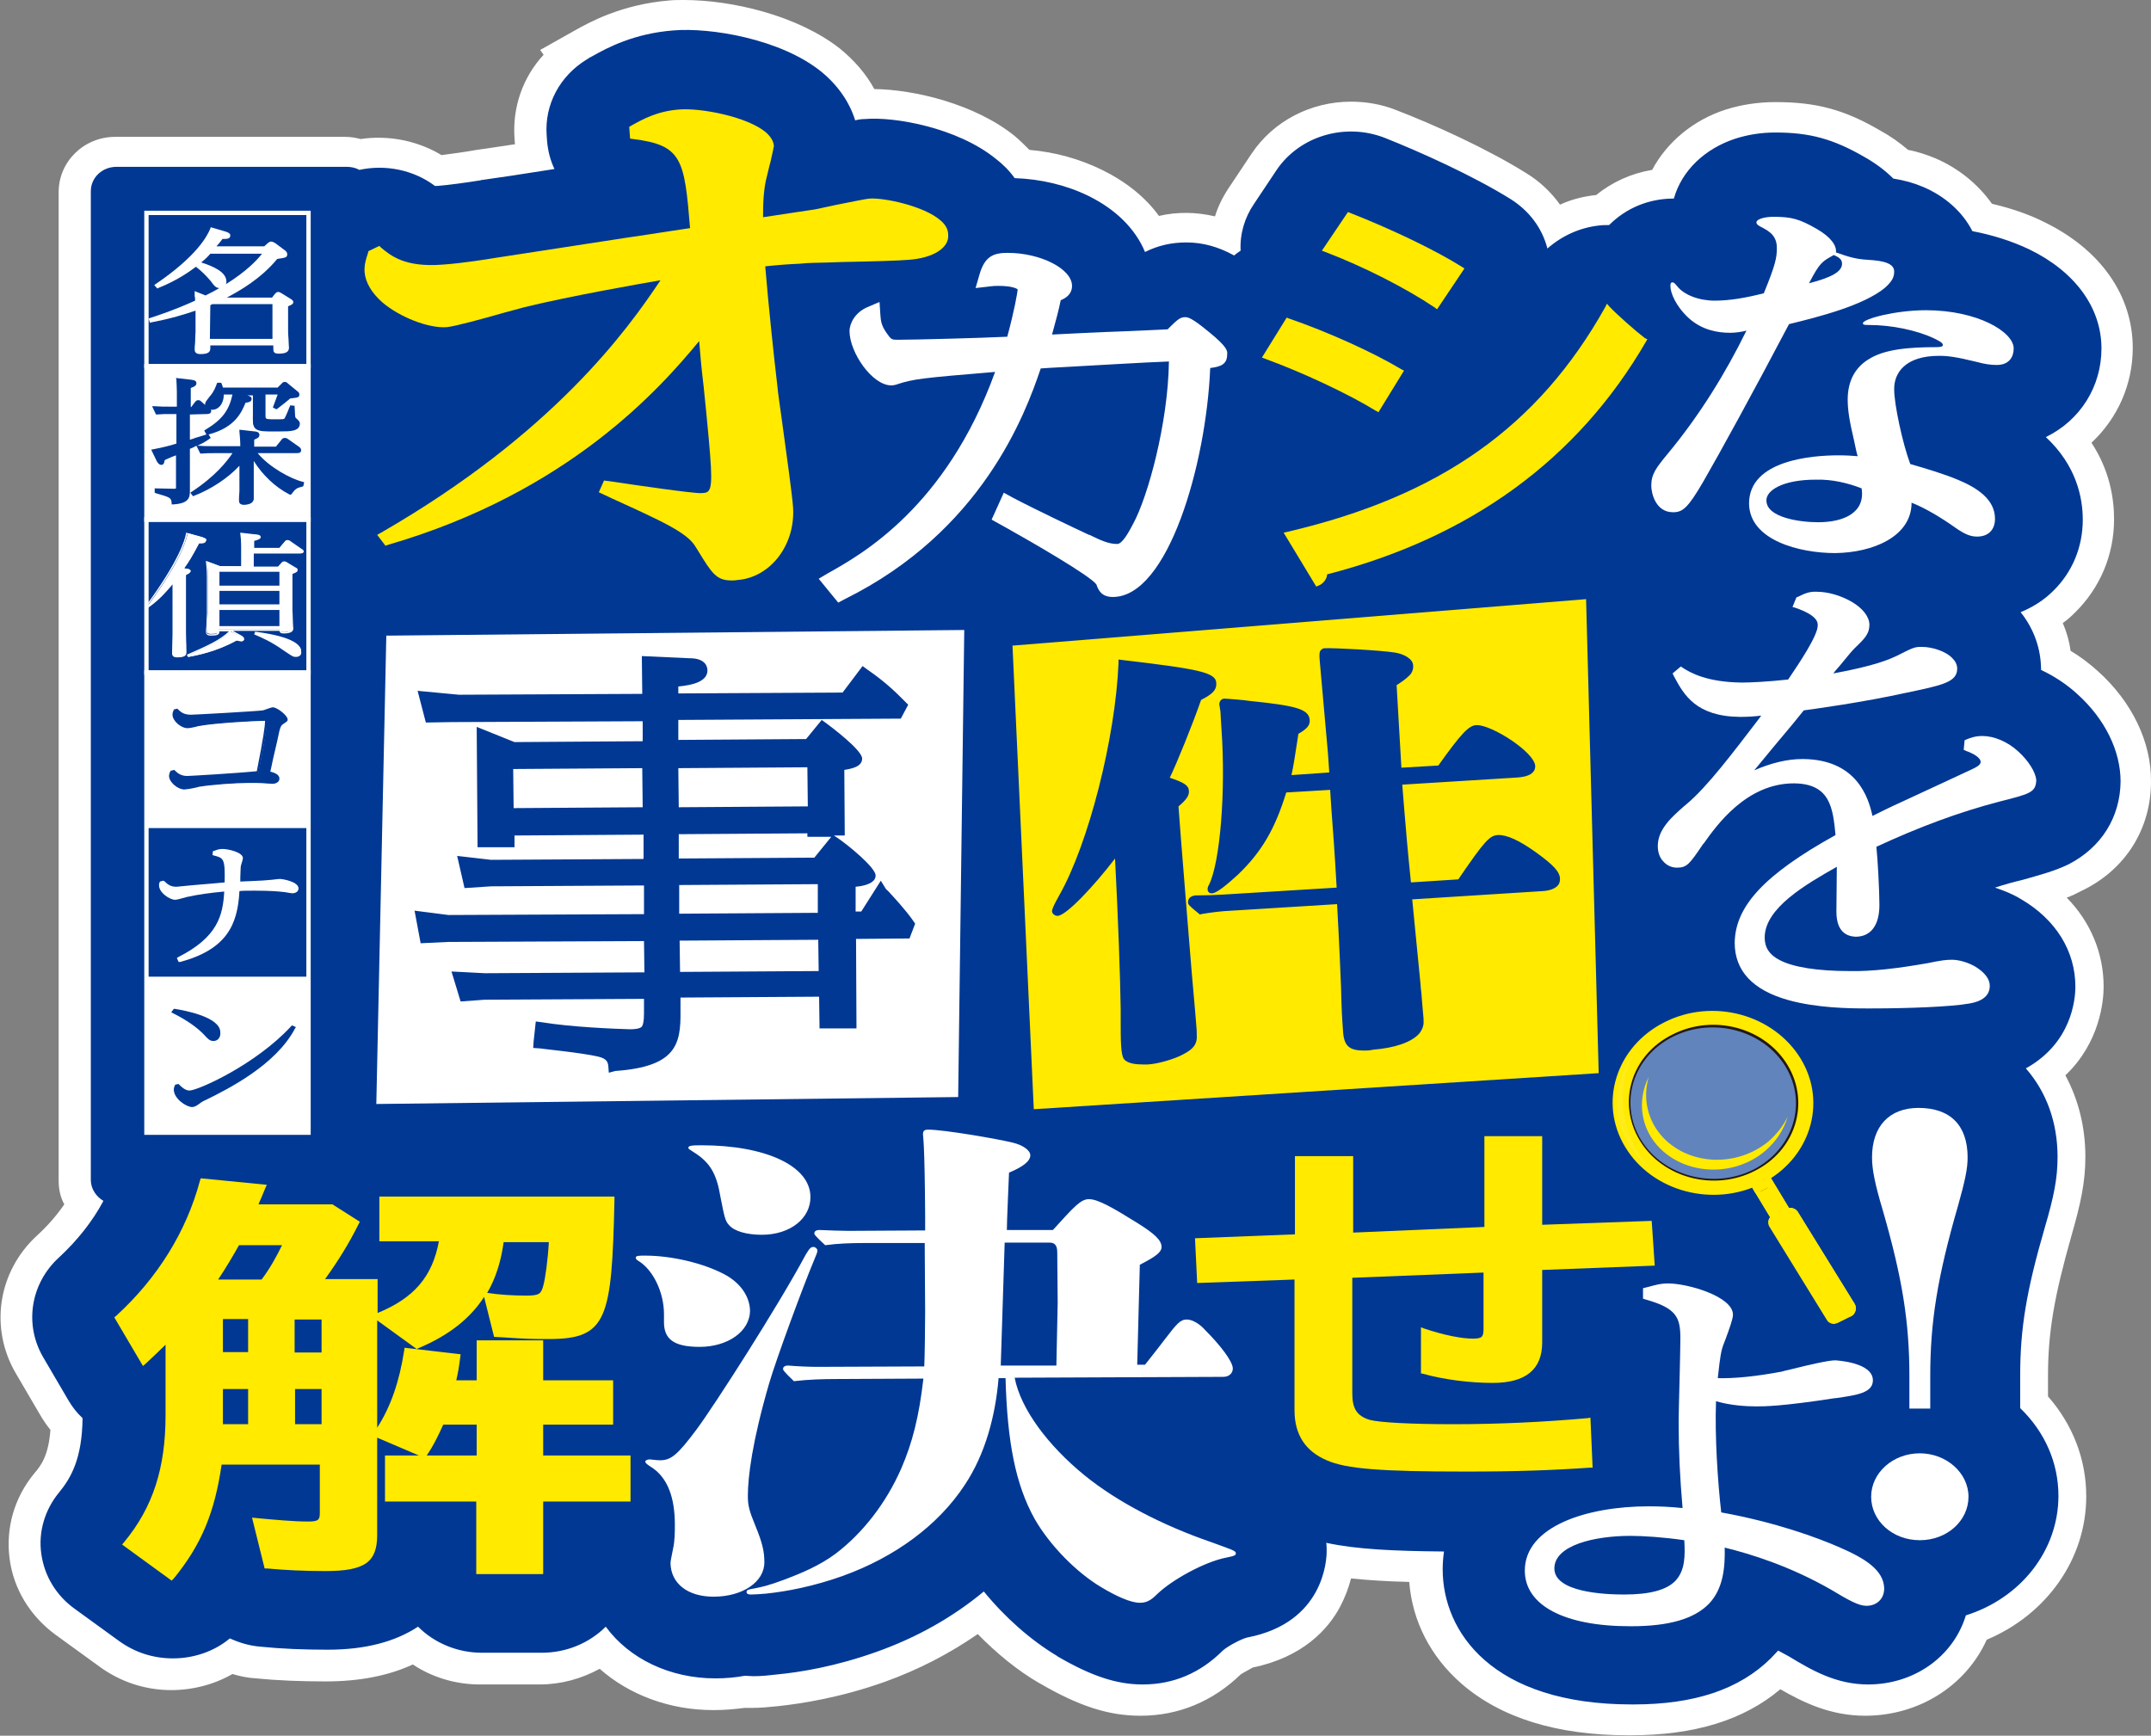 <?xml version="1.0" encoding="utf-8"?>
<!-- Generator: Adobe Illustrator 28.1.0, SVG Export Plug-In . SVG Version: 6.00 Build 0)  -->
<svg version="1.1" id="_レイヤー_2" xmlns="http://www.w3.org/2000/svg" xmlns:xlink="http://www.w3.org/1999/xlink" x="0px"
	 y="0px" viewBox="0 0 495 399.5" style="enable-background:new 0 0 495 399.5;" xml:space="preserve">
<rect x="0" y="0" width="495" height="399.5" fill="#808080" stroke="none"/>
<style type="text/css">
	.st0{fill:#FFFFFF;}
	.st1{fill:#003894;}
	.st2{fill:#FFEA00;}
	.st3{fill:#231815;}
	.st4{opacity:0.38;fill:#FFFFFF;enable-background:new    ;}
	.st5{opacity:0.1;fill:#FFFFFF;enable-background:new    ;}
</style>
<g id="_レイヤー_1-2">
	<g>
		<path class="st0" d="M495,179.9c0.1-9.1-4.4-18.4-12.2-25.4c-2-1.8-4.1-3.4-6.3-4.7c-0.3-2.2-0.9-4.3-1.8-6.4
			c1-0.7,1.9-1.5,2.8-2.4c5.8-5.7,9-13.3,9-21.5c0-4.8-1-11.2-5.2-17.6c6-5.6,9.5-13.4,9.5-21.8c0-12.2-7.5-22.8-20.6-29.1
			c-3.6-1.8-7.6-3.1-11.8-4.1c-3.2-4.5-7.7-8.2-13.1-10.5c-2-0.8-4-1.5-6.2-1.9c-2-1.7-4.1-3.2-6.5-4.5c-8.2-4.8-14.7-6.5-24-6.5
			h-0.1c-3.9,0-7.8,0.6-11.3,1.7c-7.5,2.4-13.6,7.5-17,13.9c-4.8,0.8-9.2,2.8-12.9,5.8c0,0-0.1,0-0.1,0c-2.8,0.3-5.6,1-8.2,2.2
			c-2-2.8-4.6-5.3-7.7-7.2c-9.1-5.7-21.5-11.3-30.1-14.6c-3.3-1.3-6.8-1.9-10.3-1.9c-9.3,0-17.9,4.5-22.9,12l-5.2,7.8
			c-1.4,2.1-2.5,4.3-3.2,6.6c-2.2-0.5-4.4-0.8-6.6-0.8c-2.1,0-4.2,0.2-6.3,0.7c-3.1-4.3-7.6-7.9-13.1-10.6
			c-5.1-2.5-10.8-4.1-16.7-4.6c-1.1-1.1-2.2-2.2-3.4-3.2c-9-7.3-23-10.7-32.3-10.8c-1.9-3.5-4.6-6.6-7.9-9.3
			C183.5,3.5,168.3,0,157.4,0c-1.2,0-2.3,0-3.3,0.1C143,1,135.5,5.2,132.3,7l-8,4.5l0.8,1.1c-4.8,5.2-7.2,12.1-6.7,19.2l0.1,1.4
			c-3.9,0.6-7.4,1.1-8.8,1.3c-0.2,0-0.4,0.1-0.6,0.1c-2.2,0.4-5.2,0.8-7.5,1.1c-4.3-2.6-9.4-4-14.5-4c-1.4,0-2.8,0.1-4.1,0.3
			c-1.2-0.3-2.3-0.5-3.5-0.5H26.5c-7.2,0-13,5.7-13,12.7v227.6c0,1.9,0.4,3.8,1.3,5.4c-1.8,2.6-3.9,5-6.2,7.1
			c-9.1,8.3-11.1,21.4-4.9,31.9l5.8,9.9c0.6,1,1.3,2,2.1,3c-0.4,5.6-2,8.1-3.7,10c-4.6,5.6-6.6,12.5-5.7,19.6
			c0.9,7,4.7,13.2,10.5,17.5l10.2,7.4c4.8,3.5,10.5,5.4,16.5,5.4c5,0,9.9-1.3,14.1-3.7c1.7,0.5,3.5,0.9,5.4,1
			c5.1,0.5,10.4,0.7,16.1,0.7c7.7,0,14.4-1.3,20-3.9c4.5,3,9.9,4.6,15.4,4.6h13.8c4.9,0,9.6-1.3,13.8-3.6c6.8,6,16.1,9.5,26.1,9.5
			h0.2c2.4,0,4.7-0.2,7-0.5c0.5,0,1.1,0,1.6,0c2.1,0,4.2-0.2,6.1-0.4c5.6-0.6,14.5-2,24.6-5.6c7.8-2.8,14.9-6.5,21.4-11
			c4.4,4.5,9.2,8.4,14,11.2l0.2,0.1c8.9,5.2,15.8,7.5,23.2,7.5h0.1c8.7,0,16.6-3.3,23-9.5c0.6-0.4,2.1-1.2,2.8-1.6
			c11.6-2.4,17.4-8.9,20.1-14c1.2-2.3,2-4.5,2.5-6.5c4,0.4,8.5,0.7,13.4,0.8c0.7,9,4.9,17.2,12,23.4c9.1,7.9,22,11.9,38.4,11.9h0.5
			c14.8,0,26.1-3.5,34.5-10.6c5.2,3,11.5,6.1,19.5,6.1c12.4,0,23.2-6.9,28-17.5c13.8-5.8,22.9-18.6,22.9-33c0-8.5-3.1-16.5-8.8-23
			v-4.7c0-10,1.4-18.2,5.4-32.3c2.1-7.3,3.2-12.3,3.2-18.1c0-6.9-1.6-13.2-4.6-18.8c8-7.6,8.8-17.2,8.8-20.4c0-7.7-3-14.9-8.5-20.5
			c1.2-0.4,2.3-1,3.5-1.6C489.1,200.2,495,190.8,495,179.9L495,179.9z"/>
		<g>
			<g>
				<g>
					<rect x="111.9" y="113.8" class="st1" width="39.9" height="37.7"/>
					<path class="st1" d="M152.5,152.2h-41.3v-39h41.3V152.2z M112.6,150.8h38.5v-36.2h-38.5C112.6,114.5,112.6,150.8,112.6,150.8z"
						/>
				</g>
				<g>
					<rect x="191.5" y="171.7" class="st1" width="118.1" height="111.5"/>
					<path class="st1" d="M310.3,283.9H190.8V171h119.5V283.9z M192.2,282.5h116.7V172.4H192.2V282.5z"/>
				</g>
				<path class="st1" d="M476.1,198.9c7.5-3.9,11.8-10.8,11.9-19c0-7.1-3.6-14.4-9.9-20.1c-2.5-2.3-5.4-4.2-8.4-5.6v0
					c0-4.8-1.6-9.4-4.7-13.3c2.9-1.2,5.4-2.8,7.5-4.9c4.4-4.3,6.8-10.1,6.8-16.4c0-5.1-1.5-12.5-8.5-19c8-3.9,12.8-11.7,12.8-20.4
					c0-9.4-6.1-17.7-16.6-22.8c-4-1.9-8.4-3.3-13.1-4.2c-2.3-4.5-6.4-8.1-11.4-10.2c-2.1-0.9-4.3-1.5-6.8-1.9
					c-1.9-1.9-4.2-3.6-6.7-5c-7.1-4.1-12.5-5.6-20.4-5.6h-0.1c-3.2,0-6.3,0.5-9.1,1.4c-7.1,2.3-12.4,7.4-14.2,13.8
					c-5.8,0-11,2.2-14.9,6.1c-0.8,0-1.5,0-2.3,0.1c-4.5,0.5-8.6,2.4-11.9,5.3c-1.2-4.7-4.2-8.7-8.5-11.4c-8.7-5.4-20.7-10.8-29-14.1
					c-9.1-3.5-19.5-0.4-24.8,7.4l-5.2,7.8c-2.2,3.2-3.3,7-3.1,10.8c-0.5,0.3-1,0.7-1.5,1.1c-3.6-2-7.2-3-11-3
					c-3.4,0-6.5,0.7-9.5,2.2c-2.2-5.3-6.7-9.8-13-12.9c-5.1-2.5-11-3.9-17-4.1c-1.2-1.7-2.7-3.2-4.4-4.5c-8.8-7.1-23.2-9.7-30.1-9.1
					c-0.7,0-1.4,0.1-2.2,0.3c-1.3-4.2-4-8.1-7.8-11.2c-9.4-7.6-25.6-10.2-34-9.5c-9.1,0.7-15.3,4-18.8,6l0,0l-0.6,0.3l-0.1,0.1
					l-0.5,0.3l0,0c-6.2,3.8-9.7,10.4-9.2,17.4l0.1,1.4c0.2,2.2,0.7,4.3,1.7,6.4c-6.2,1-14.2,2.2-16.5,2.5c-0.2,0-0.3,0-0.5,0.1
					c-3.1,0.5-7.4,1.1-10,1.3c-0.2,0-0.4,0-0.5,0c-4.9-3.7-11.4-5-17.4-3.7c-0.9-0.5-1.9-0.7-2.9-0.7h-53c-3.3,0-5.9,2.5-5.9,5.6
					v227.6c0,2,1.2,3.8,2.9,4.8c-2.5,4.7-6,9.1-10.2,13c-6.6,6-8.1,15.5-3.6,23.1l5.8,9.9c0.9,1.5,1.9,2.8,3.2,4
					c-0.1,9.4-2.7,13.8-5.4,17.1c-3.3,4-4.8,9.1-4.1,14.1c0.7,5.1,3.4,9.6,7.7,12.7l10.2,7.4c3.6,2.6,7.8,4,12.4,4l0,0
					c4.8,0,9.5-1.6,13.1-4.6c2.2,1,4.5,1.7,7,1.9c4.9,0.5,10,0.7,15.5,0.7c8.6,0,15.5-1.8,20.8-5.3c3.8,3.8,9.1,6,14.7,6h13.8
					c5.6,0,10.9-2.2,14.7-6c5.4,7.4,14.8,11.9,25.2,11.9h0.1c2.3,0,4.5-0.2,6.7-0.6c0.6,0,1.3,0.1,2,0.1c1.8,0,3.7-0.2,5.4-0.4
					c5.2-0.5,13.4-1.8,22.9-5.2c9.3-3.3,17.6-8,24.7-13.9c4.9,6,10.8,11.2,16.8,14.8l0.1,0.1c7.7,4.5,13.6,6.5,19.6,6.5h0.1
					c7,0,13.2-2.6,18.4-7.8c1.1-1,4.3-2.7,5.6-3c17.8-3.4,18.3-18.1,18.3-19.8c0-0.7,0-1.4-0.1-2c6.9,1.5,15.6,1.9,27.1,2
					c-0.2,1.4-0.3,2.8-0.3,4.1c0,14.4,11.4,31.1,43.5,31.1h0.4c14.1,0,24.4-3.5,31.6-10.6c0.6-0.6,1.1-1.2,1.7-1.8
					c0.8,0.4,1.6,0.9,2.4,1.3c5.3,3.2,10.9,6.5,18.3,6.5c10.6,0,19.6-6.4,22.5-15.9c12.7-4,21.3-15,21.3-27.5
					c0-7.6-3.1-14.7-8.8-20.2c0,0,0-0.1,0-0.1v-7.4c0-10.8,1.4-19.4,5.7-34.2c2-6.8,2.9-11.1,2.9-16.1c0-7.9-2.5-14.9-7.3-20.4
					c10.5-5.8,11.4-15.8,11.4-18.8c0-8.2-4.5-15.5-12.6-20.2c-1.8-1.1-3.8-1.9-5.9-2.6c2.1-0.7,4.3-1.3,6.4-1.8
					C469.7,201.3,472.8,200.5,476.1,198.9L476.1,198.9z M135.2,133.3h-14.8c2.8-1.3,5.5-2.6,8.1-4.1c0.6,0.3,1.1,0.6,1.7,0.9
					l2.9,1.3c0.8,0.4,1.7,0.8,2.5,1.1C135.4,132.8,135.3,133,135.2,133.3L135.2,133.3z M234.3,243.7c-0.3-0.1-0.7-0.1-1-0.2v-4.8
					c0.4-0.1,0.7-0.1,1-0.2V243.7z M243.2,380.8L243.2,380.8L243.2,380.8L243.2,380.8z M301.7,247.7h-3c-3.4,0-6.6,0.8-9.6,2.3
					v-14.8h12.6L301.7,247.7L301.7,247.7z"/>
				<g>
					<g>
						<g>
							<rect x="33.7" y="49" class="st1" width="37.3" height="35.3"/>
							<path class="st0" d="M71.6,84.8H33.2V48.5h38.3V84.8z M34.2,83.8h36.3V49.5H34.2V83.8z"/>
						</g>
						<g>
							<rect x="33.7" y="119.6" class="st1" width="37.3" height="35.3"/>
							<path class="st0" d="M71.6,155.3H33.2v-36.3h38.3V155.3z M34.2,154.3h36.3v-34.2H34.2V154.3z"/>
						</g>
						<rect x="33.7" y="190.1" class="st1" width="37.3" height="35.3"/>
						<g>
							<rect x="33.2" y="83.8" class="st0" width="38.3" height="36.3"/>
							<path class="st0" d="M33.2,189.6v71.6h38.3V154.3H33.2V189.6z M70.6,224.8H34.2v-34.2h36.3V224.8z"/>
						</g>
						<g>
							<g>
								<path class="st0" d="M62,56.3c0.3-0.3,0.4-0.4,0.6-0.4c0.3,0,0.7,0.3,0.7,0.3l2,1.5c0.3,0.2,0.5,0.4,0.5,0.7
									c0,0.5-0.2,0.5-2.2,0.7c-4.3,5.2-10,8.1-13,9.5h12.1l0.8-1c0.2-0.2,0.3-0.3,0.4-0.3c0.2,0,0.3,0,0.6,0.2l2.1,1.3
									c0.3,0.2,0.4,0.3,0.4,0.4c0,0.2-0.2,0.3-1.2,0.8V76c0,0.6,0.2,3.4,0.2,4c0,0.4,0,1.1-1.9,1.1c-0.9,0-0.9-0.2-0.9-0.8v-1.1
									H48v0.9c0,0.5,0,1-1.9,1c-0.9,0-0.9-0.4-0.9-0.7c0-0.4,0.2-3.5,0.2-4.2V71c-2.6,0.9-5.5,1.9-10.6,2.8l-0.1-0.4
									c2.3-0.7,5.5-1.8,10.6-4.1c0-0.9-0.1-1.2-0.1-1.8l2.1,0.9C56.6,63.8,59.7,59.8,61,58H48.2c-0.8,0.9-1.4,1.4-2.7,2.5
									c2.7,0.8,6.2,2.1,6.2,4.3c0,0.7-0.7,1.2-1.3,1.2c-0.7,0-1-0.4-1.8-1.5C47.5,63,46.5,62.1,45,61c-1.8,1.4-4.4,3.3-8.8,5
									l-0.3-0.3c9.3-6.3,12-11,12.8-12.9l3.1,0.9c0.7,0.2,0.9,0.4,0.9,0.6c0,0.5-0.7,0.5-1.6,0.5c-1,1.3-1.4,1.8-2,2.4h12L62,56.3
									L62,56.3z M48,78.4h15.1v-8.7H48.8c-0.4,0.2-0.5,0.2-0.8,0.3L48,78.4L48,78.4z"/>
								<path class="st0" d="M46.1,81.5c-1.3,0-1.3-0.8-1.3-1.1c0-0.2,0-0.9,0.1-1.6c0-1,0.1-2.2,0.1-2.5v-4.8
									c-2.7,0.9-5.5,1.8-10.2,2.7l-0.3,0.1l-0.3-1l0.3-0.1c2.1-0.7,5.3-1.7,10.4-4c0-0.4,0-0.7-0.1-1c0-0.2,0-0.4,0-0.6l0-0.6
									l2.5,1c1.2-0.6,2.2-1.1,3.2-1.7c-0.8,0-1.2-0.5-2-1.6c-1.1-1.3-2-2.2-3.4-3.3c-1.5,1.1-4.2,3.1-8.7,4.9l-0.2,0.1l-0.7-0.8
									l0.3-0.2c9.3-6.3,11.9-11,12.6-12.8l0.1-0.3l3.4,1c0.6,0.2,1.1,0.4,1.1,0.9c0,0.8-0.8,0.8-1.8,0.8c-0.6,0.8-1,1.3-1.4,1.7
									h11l0.9-0.8c0.3-0.2,0.4-0.3,0.7-0.3c0.4,0,0.8,0.3,1,0.4l2,1.5c0.3,0.2,0.7,0.5,0.7,1c0,0.8-0.4,0.8-2.3,1.1
									c-3.8,4.6-8.6,7.3-11.6,8.9h10.4l0.7-0.9c0.2-0.2,0.4-0.4,0.7-0.4c0.3,0,0.4,0.1,0.8,0.3l2.1,1.3c0.3,0.2,0.6,0.4,0.6,0.7
									c0,0.4-0.2,0.6-1.2,1V76c0,0.3,0,1.2,0.1,2.1c0,0.8,0.1,1.7,0.1,1.9c0,0.7-0.3,1.4-2.3,1.4c-1.2,0-1.3-0.4-1.3-1.2v-0.7
									H48.4v0.6C48.4,81,48,81.5,46.1,81.5L46.1,81.5z M45.7,70.5v5.8c0,0.4,0,1.6-0.1,2.6c0,0.8-0.1,1.4-0.1,1.6
									c0,0.3,0,0.4,0.6,0.4c1.5,0,1.5-0.3,1.5-0.7v-1.3h15.8v1.4c0,0.2,0,0.4,0,0.4c0,0,0.1,0.1,0.5,0.1c1.6,0,1.6-0.4,1.6-0.7
									c0-0.3,0-1.1-0.1-1.9c0-0.9-0.1-1.8-0.1-2.1v-6l0.3-0.2c0.4-0.2,0.8-0.3,0.9-0.4c0,0-0.1-0.1-0.2-0.1L64.4,68
									c-0.3-0.2-0.3-0.2-0.4-0.2c0,0,0,0-0.2,0.2l-0.9,1.1H49.1l1.4-0.7c2.8-1.4,8.5-4.2,12.8-9.5l0.1-0.1l0.1,0
									c1-0.1,1.7-0.2,1.9-0.3c0-0.2-0.1-0.2-0.4-0.5l-2-1.5c-0.2-0.2-0.4-0.3-0.5-0.3c0,0-0.1,0.1-0.2,0.2l-1.1,1H48.3l0.5-0.6
									c0.6-0.6,1-1.1,2-2.4l0.1-0.1h0.2c0.5,0,1.2,0,1.3-0.1c0,0-0.1-0.1-0.6-0.3l-2.8-0.8c-1,2.2-3.7,6.4-11.6,12
									c3.9-1.7,6.2-3.4,7.5-4.4l0.2-0.2l0,0l0.4-0.3c1.3-1.1,1.9-1.7,2.6-2.5l0.1-0.1h13.6l-0.4,0.6c-1.3,1.8-4.5,5.8-13.9,10.4
									l-0.1,0.1L45.5,68v0c0,0.3,0,0.7,0.1,1.2v0.2l-0.2,0.1c-3.6,1.6-6.2,2.6-8.3,3.3c3.4-0.7,5.8-1.5,8-2.3L45.7,70.5L45.7,70.5
									z M45.3,60.8c1.5,1.1,2.5,2.1,3.6,3.4c0.9,1.1,1.1,1.4,1.6,1.4c0.4,0,1-0.3,1-0.8c0-1.9-3.4-3.2-5.9-3.9L45.3,60.8z
									 M46.3,60.4c2.8,0.9,5.8,2.2,5.8,4.4c0,0.2,0,0.4-0.1,0.6c4.8-3,7.1-5.5,8.3-7H48.4C47.8,59.1,47.3,59.6,46.3,60.4
									L46.3,60.4z M63.5,78.7H47.6v-9l0.2-0.1c0.1-0.1,0.2-0.1,0.4-0.2c0.1,0,0.2-0.1,0.4-0.2l0.1,0h14.7
									C63.5,69.3,63.5,78.7,63.5,78.7z M48.3,78h14.4v-8H48.9c-0.2,0.1-0.3,0.1-0.4,0.2c0,0-0.1,0-0.1,0.1L48.3,78L48.3,78z"/>
							</g>
							<g>
								<path class="st1" d="M40.9,90.4c0-1-0.1-2.3-0.2-2.8l3.1,0.3c0.4,0,0.9,0.1,0.9,0.5c0,0.3-0.2,0.5-1.3,0.8v5h0.9l1-1.4
									c0.1-0.1,0.2-0.3,0.4-0.3c0.3,0,0.4,0.1,0.5,0.2l1.9,1.6c0.2,0.2,0.3,0.2,0.3,0.4c0,0.3-0.5,0.3-0.7,0.3h-4.3v6.7
									c0.7-0.2,3.7-1.2,4.3-1.4l0.2,0.3c-1.1,0.8-2,1.2-4.5,2.5v5.7c0,0.7,0.1,3.6,0.1,4.2c0,1.3,0,2.6-3.5,2.8
									c-0.1-1.5-0.5-1.6-4-2.7v-0.4l4.2,0.1c0.8,0,0.8-0.4,0.8-0.6v-7.9c-0.5,0.2-2.8,1.3-3.3,1.4c-0.1,0.8-0.1,1-0.5,1
									c-0.1,0-0.4,0-0.7-0.6l-1.1-2.3c2.5-0.5,4.9-1.1,5.6-1.3v-7.4h-2c-1,0-1.5,0-2.8,0.1l-0.5-1.1c1.1,0.1,2.2,0.1,3.7,0.1h1.8
									L40.9,90.4L40.9,90.4z M69.3,111.6c-1.3,0.3-1.8,0.6-2.7,1.9c-3.1-1.6-6.5-4.5-8.7-8.8v6.2c0,0.6,0.1,3.3,0.1,3.9
									c0,0.7-0.7,1-1.8,1c-0.8,0-0.8-0.3-0.8-0.7c0-0.6,0.1-3.5,0.1-4.1v-4.8c-2.7,3.1-6.8,5.9-10.8,7.5l-0.2-0.3
									c6.2-4.1,8.8-8,9.8-9.5h-5.1c-0.9,0-1.7,0-2.8,0.1l-0.5-1.1c1.1,0.1,2.2,0.1,3.7,0.1h6c0-1.2-0.1-2.7-0.2-3.8l3.1,0.3
									c0.3,0,0.8,0.1,0.8,0.5c0,0.3-0.3,0.5-1.2,0.8v2.2h5.5l1.4-1.7c0.1-0.2,0.2-0.3,0.5-0.3c0.2,0,0.3,0.1,0.5,0.2l2.7,1.9
									c0.1,0.1,0.3,0.2,0.3,0.4c0,0.4-0.4,0.4-0.7,0.4h-9.7c2.5,3.5,8,6.6,11.1,7.3L69.3,111.6L69.3,111.6z M56.4,91.1
									c1,0.2,1,0.5,1,0.6c0,0.4-0.7,0.5-1.3,0.6c-0.9,2.4-2.4,5.7-8.4,7.3l-0.2-0.3c4-2.4,5.7-4.6,6.4-8.7L56.4,91.1L56.4,91.1z
									 M58.4,90.5h-7.2c0,1.9-0.7,3.5-2.4,3.5c-0.5,0-1.1-0.3-1.1-0.9c0-0.4,0.1-0.5,1.1-1.7c1-1.2,1.3-2.1,1.6-2.9h0.4
									c0.2,0.4,0.2,0.6,0.3,1.1h13.1l1-1c0.1-0.1,0.2-0.3,0.4-0.3c0.2,0,0.4,0.1,0.6,0.3l2.2,1.8c0.2,0.1,0.2,0.2,0.2,0.4
									c0,0.4-0.2,0.4-1.9,0.6c-0.8,0.7-1.2,1-3.1,2.5l-0.4-0.2c0.3-0.7,0.9-2.4,1.1-3.1h-3.6v5.2c0,0.8,0.1,1.1,1.7,1.1h2.1
									c0.4,0,0.9,0,1.2-0.4c0.2-0.3,1-2.3,1.2-2.8l0.4,0c0,0.3,0.1,1.3,0.1,1.8c0,0.6,0.1,0.8,0.5,1.1c0.4,0.3,0.5,0.4,0.5,0.8
									c0,1.4-2,1.4-4.2,1.4h-2.8c-3.2,0-3.2-0.9-3.2-2.7L58.4,90.5L58.4,90.5z"/>
								<path class="st1" d="M56.2,116.2c-1.1,0-1.2-0.6-1.2-1c0-0.3,0-1.2,0.1-2.2c0-0.8,0-1.7,0-2v-3.8c-2.6,2.8-6.5,5.4-10.4,6.9
									l-0.3,0.1l-0.6-0.8l0.3-0.2c5.5-3.6,8.2-7.1,9.4-8.9h-4.4c-0.9,0-1.7,0-2.8,0.1l-0.2,0l-0.9-1.8c-0.4,0.2-0.9,0.5-1.5,0.7
									v5.5c0,0.3,0,1.3,0,2.2c0,0.9,0,1.7,0,2c0,1.6-0.3,2.9-3.9,3.1l-0.3,0l0-0.3c-0.1-1.2-0.2-1.3-3.7-2.3l-0.2-0.1l0-1l4.5,0.1
									c0.3,0,0.4-0.1,0.4-0.1c0,0,0-0.1,0-0.2v-7.4c-0.2,0.1-0.5,0.2-0.8,0.3c-0.7,0.3-1.4,0.6-1.8,0.8c-0.1,0.6-0.2,1.1-0.8,1.1
									c-0.2,0-0.6-0.1-1-0.8l-1.3-2.7l0.5-0.1c2.2-0.4,4.4-1,5.3-1.3v-6.8h-1.7c-1,0-1.4,0-2.8,0.1l-0.2,0l-0.9-1.9l0.6,0
									c1.2,0.1,2.2,0.1,3.7,0.1h1.4v-3.4c0-1-0.1-2.3-0.1-2.8l-0.1-0.4l3.5,0.4c0.8,0.1,1.2,0.3,1.2,0.8c0,0.6-0.5,0.8-1.3,1.1
									v4.4H44l0.9-1.2c0.1-0.1,0.3-0.4,0.7-0.4s0.6,0.2,0.7,0.3l0.9,0.8c0,0,0-0.1,0-0.1c0-0.5,0.1-0.6,1.1-1.9l0.1-0.1
									c0.9-1.1,1.2-2,1.5-2.8l0.1-0.2h0.9l0.1,0.2c0.1,0.3,0.2,0.5,0.3,0.9h12.6l0.9-0.9c0.1-0.1,0.3-0.4,0.7-0.4
									c0.4,0,0.6,0.2,0.8,0.4l2.2,1.8c0.2,0.1,0.4,0.4,0.4,0.7c0,0.7-0.4,0.7-2,0.9h-0.1c-0.8,0.7-1.2,1-3,2.4l-0.2,0.1l-0.8-0.4
									l0.1-0.3c0.2-0.6,0.7-1.8,1-2.7h-2.8v4.9c0,0.6,0,0.8,1.3,0.8h2.1c0.5,0,0.8,0,1-0.2c0.1-0.2,0.8-1.7,1-2.3l0.3-0.7l1,0.1
									v0.3c0,0.3,0.1,1.2,0.1,1.8c0,0.5,0.1,0.7,0.4,0.9l0.1,0.1c0.3,0.3,0.6,0.5,0.6,1c0,1.8-2.3,1.8-4.5,1.8h-2.8
									c-3.4,0-3.5-1-3.5-3.1v-5.2h-1.3c0.7,0.2,1,0.4,1,0.8c0,0.7-0.7,0.8-1.4,0.9c-0.9,2.2-2.4,5.7-8.5,7.3l0.5,0.8l-0.3,0.2
									c-0.8,0.6-1.5,1-2.8,1.6l0.5,0c1.1,0.1,2.2,0.1,3.7,0.1h5.7c0-1.1-0.1-2.4-0.2-3.4l0-0.4l3.5,0.4c0.3,0,1.1,0.1,1.1,0.8
									c0,0.6-0.5,0.8-1.2,1.1v1.6h5l1.3-1.6c0.1-0.2,0.3-0.4,0.8-0.4c0.3,0,0.4,0.1,0.6,0.2l2.7,1.9c0.1,0.1,0.4,0.3,0.4,0.7
									c0,0.5-0.3,0.7-1,0.7h-9c2.7,3.3,7.8,6,10.4,6.6l0.3,0.1l-0.2,0.9l-0.2,0.1c-1.3,0.3-1.6,0.5-2.5,1.7l-0.2,0.2l-0.3-0.1
									c-3.3-1.7-6.2-4.5-8.2-7.7v4.9c0,0.3,0,1.2,0,2c0,0.8,0,1.6,0,1.9C58.3,115.4,58,116.1,56.2,116.2L56.2,116.2z M55.8,105.3
									v5.7c0,0.3,0,1.1,0,2c0,0.9-0.1,1.8-0.1,2.1c0,0.2,0,0.3,0.5,0.3c1,0,1.5-0.2,1.5-0.6c0-0.3,0-1.1,0-1.8c0-0.8,0-1.7,0-2
									v-10.3l0.2-0.1c0.3-0.1,0.9-0.3,1-0.5c0,0-0.1-0.1-0.5-0.1l-2.7-0.3c0.1,1.1,0.1,2.4,0.1,3.4v0.3h-6.4c-1.2,0-2.2,0-3.1-0.1
									l0.2,0.3c1-0.1,1.7-0.1,2.6-0.1h5.7l-0.4,0.6c-0.9,1.4-3.3,4.9-8.5,8.6c3.5-1.7,6.9-4.1,9.2-6.7L55.8,105.3L55.8,105.3z
									 M37.2,113.1c2.3,0.7,2.9,1.1,3.1,2.3c2.9-0.2,2.9-1.2,2.9-2.4c0-0.3,0-1.1,0-2c0-0.9,0-1.8,0-2.2v-5.9l0.2-0.1
									c1.8-0.9,2.7-1.4,3.5-1.8c-0.5,0.2-1,0.3-1.6,0.5c-0.7,0.2-1.4,0.5-1.7,0.6l-0.5,0.1v-7.5h4.6c0.1,0,0.2,0,0.3,0
									c0,0-0.1-0.1-0.1-0.1L46,93c-0.1-0.1-0.2-0.1-0.3-0.1c0,0-0.1,0.1-0.2,0.1l-1.1,1.5H43v-5.6l0.2-0.1c0.2-0.1,1-0.3,1.1-0.5
									c0,0-0.2-0.1-0.6-0.1l-2.6-0.3c0.1,0.7,0.1,1.7,0.1,2.5v4.2h-2.1c-1.2,0-2.2,0-3.1-0.1l0.2,0.3c1.2-0.1,1.7-0.1,2.6-0.1h2.4
									v8l-0.2,0.1c-0.7,0.2-2.8,0.8-5.2,1.3l0.9,1.9c0.1,0.1,0.2,0.4,0.3,0.4c0.1-0.1,0.1-0.4,0.2-0.7l0-0.2l0.2-0.1
									c0.3-0.1,1.2-0.5,2-0.9c0.6-0.2,1.1-0.5,1.3-0.6l0.5-0.2v8.4c0,0.2,0,0.5-0.2,0.7c-0.2,0.2-0.5,0.3-0.9,0.2L37.2,113.1
									L37.2,113.1z M57.9,104l0.3,0.6c1.8,3.6,4.8,6.6,8.3,8.5c0.8-1,1.2-1.3,2.2-1.6c-3.1-0.9-8.2-3.8-10.7-7.3L57.9,104
									L57.9,104z M57.8,103.6H68c0.1,0,0.2,0,0.3,0c0,0-0.1,0-0.1-0.1l-2.7-1.9c-0.2-0.2-0.2-0.2-0.3-0.2c-0.1,0-0.2,0-0.2,0.1
									l-1.5,1.9h-5.9C57.7,103.4,57.8,103.6,57.8,103.6z M43.7,95.4v5.8c0.3-0.1,0.8-0.2,1.2-0.4c1.1-0.3,2.3-0.7,2.6-0.8l0,0
									L47,99.1l0.3-0.2c3.8-2.3,5.4-4.4,6.2-8.1h-2c0,1.2-0.4,2.2-1,2.8c-0.5,0.5-1.2,0.8-2,0.7c0.1,0.1,0.1,0.2,0.1,0.3
									c0,0.7-0.8,0.7-1.1,0.7L43.7,95.4L43.7,95.4z M54.3,91c-0.7,3.6-2.3,5.8-5.6,8c5.2-1.7,6.4-4.8,7.1-6.8l0.1-0.2l0.3-0.1
									c0.3,0,0.7-0.1,0.8-0.2c0,0-0.2-0.1-0.8-0.2L54.3,91L54.3,91z M53.8,90.2h5v5.9c0,1.8,0,2.4,2.8,2.4h2.8
									c2.3,0,3.8-0.1,3.8-1.1c0-0.2,0-0.2-0.3-0.4l-0.1-0.1c-0.5-0.4-0.6-0.7-0.6-1.4c0,0-0.1-0.7-0.1-1.2
									c-0.6,1.4-0.9,2.2-1.1,2.4c-0.4,0.5-1,0.5-1.5,0.5h-2.1c-1.5,0-2-0.3-2-1.5v-5.6h4.4l-0.1,0.4c-0.2,0.6-0.6,1.8-0.9,2.7
									c1.6-1.2,1.9-1.5,2.7-2.2l0.1-0.1l0.3,0c0.7-0.1,1.3-0.1,1.4-0.2c0,0-0.1-0.1-0.1-0.1L66,88.9c-0.2-0.2-0.2-0.2-0.4-0.2
									c0,0-0.1,0.1-0.2,0.1L64.4,90H50.9l-0.1-0.3c-0.1-0.3-0.1-0.6-0.2-0.8c-0.3,0.8-0.6,1.7-1.5,2.7L49,91.8
									c-0.9,1.1-1,1.2-1,1.4c0,0.4,0.5,0.5,0.8,0.5c0.5,0,1-0.2,1.3-0.5c0.5-0.5,0.8-1.5,0.8-2.7v-0.4L53.8,90.2L53.8,90.2z"/>
							</g>
							<g>
								<path class="st0" d="M43.2,131c0.2,0,0.7,0.1,0.7,0.4c0,0.2-0.1,0.4-1.1,0.7v13.6c0,0.7,0.1,3.9,0.1,4.5c0,0.8-1.1,1-2.1,1
									c-0.8,0-0.9-0.3-0.9-0.7c0,0,0.1-3.8,0.1-4.5V134c-1.3,1.6-3.2,3.9-5.7,5.6l-0.3-0.2c7.9-10.6,9-15.6,9.2-16.7l3.3,0.9
									c0.9,0.3,1,0.5,1,0.6c0,0.5-0.5,0.5-1.6,0.6c-1.6,3.1-2.4,4.4-3.6,6L43.2,131L43.2,131z M55.5,146.5
									c0.3,0.2,0.6,0.3,0.6,0.7c0,0.2-0.2,0.4-0.5,0.4s-0.7-0.1-1.1-0.2c-4.7,2.6-9,3.4-11.1,3.8l-0.2-0.3c4.5-2,7.8-3.4,9.8-5.6
									L55.5,146.5L55.5,146.5z M55.6,130.5v-4.8c0-1-0.1-2.4-0.2-2.9l3.3,0.3c0.4,0,1,0.1,1,0.5c0,0.3-0.3,0.4-1.5,0.8v1.9h6
									l1.3-1.6c0.2-0.2,0.3-0.3,0.5-0.3c0.2,0,0.3,0.1,0.6,0.2l2.5,1.8c0.2,0.1,0.3,0.2,0.3,0.4c0,0.3-0.5,0.3-0.8,0.3H58.2v3.4
									h5.8l0.8-0.9c0.1-0.1,0.2-0.3,0.5-0.3c0.2,0,0.4,0.1,0.5,0.2l2,1.2c0.2,0.1,0.4,0.2,0.4,0.4c0,0.2,0,0.3-1.2,0.8v8.5
									c0,0.4,0.2,3.9,0.2,4.1c0,0.3,0,1-2,1c-0.7,0-0.8-0.2-0.8-0.6H50.3c0,0.7,0,1-1.8,1c-0.8,0-0.9-0.3-0.9-0.7
									c0-0.3,0.2-3.5,0.2-4.1v-8.4c0-0.9,0-2.1-0.2-3.5l3,1.1L55.6,130.5L55.6,130.5z M50.3,131.4v3.5h14.1v-3.5H50.3z
									 M50.3,135.8v3.5h14.1v-3.5H50.3z M50.3,140.2v4.1h14.1v-4.1H50.3z M58.9,145.6c9.7,1.3,10.4,3.5,10.4,4.3
									c0,0.7-0.6,1.1-1.2,1.1c-0.6,0-0.8-0.1-2.6-1.4c-3-2.1-5-3-6.7-3.7L58.9,145.6L58.9,145.6z"/>
								<path class="st0" d="M40.7,151.3c-0.7,0-1.1-0.3-1.1-0.9c0,0,0-0.1,0-0.3c0-0.9,0.1-3.6,0.1-4.2v-11.4
									c-1.5,1.8-3.2,3.7-5.5,5.3l-0.1,0.1l-0.6-0.4l0.1-0.1c7.6-10.3,9-15.3,9.2-16.6l0-0.2l3.5,1c0.8,0.2,1.1,0.5,1.1,0.8
									c0,0.6-0.6,0.7-1.6,0.7c-1.6,3-2.3,4.2-3.4,5.7l0.7,0.1c0.2,0,0.7,0.1,0.7,0.6c0,0.3-0.2,0.5-1.1,0.9v13.4
									c0,0.4,0,1.4,0.1,2.4c0,0.9,0,1.8,0,2.1C43,151.3,41.3,151.3,40.7,151.3L40.7,151.3z M40.1,133.6v12.4
									c0,0.6-0.1,3.3-0.1,4.2v0.3c0,0.3,0,0.5,0.7,0.5c1.3,0,1.9-0.3,1.9-0.8c0-0.3,0-1.2,0-2.1c0-1-0.1-2-0.1-2.4V132l0.1,0
									c1-0.4,1-0.5,1-0.6c0-0.1-0.2-0.2-0.4-0.2h-0.1l-1.2-0.1l0.2-0.3c1.1-1.6,1.9-2.8,3.6-6l0-0.1h0.1c1-0.1,1.4-0.1,1.4-0.4
									c0-0.1,0-0.2-0.9-0.5l-3.2-0.9c-0.3,1.6-1.8,6.6-9.1,16.4l0.1,0.1c2.3-1.6,4.1-3.7,5.6-5.5L40.1,133.6L40.1,133.6z
									 M43.3,151.3l-0.3-0.6l0.2-0.1c4.6-2,7.6-3.4,9.5-5.3h-2.2c0,0.7-0.3,1-2,1c-0.8,0-1.1-0.3-1.1-0.9c0-0.1,0-0.8,0.1-1.5
									c0-1,0.1-2.2,0.1-2.6v-8.4c0-0.5,0-1.9-0.2-3.5l0-0.3l3.2,1.2h4.9v-4.6c0-1-0.1-2.3-0.2-2.9l0-0.2l3.5,0.4
									c0.4,0,1.2,0.1,1.2,0.6c0,0.4-0.4,0.6-1.5,0.9v1.6h5.8l1.3-1.5c0.1-0.2,0.3-0.3,0.6-0.3c0.2,0,0.4,0.1,0.6,0.2l0.1,0.1
									l2.6,1.8c0.2,0.1,0.4,0.3,0.4,0.5c0,0.5-0.7,0.5-0.9,0.5H58.4v3H64l0.8-0.9c0.1-0.1,0.3-0.3,0.6-0.3c0.2,0,0.5,0.1,0.6,0.2
									l2,1.2c0.2,0.1,0.5,0.2,0.5,0.6c0,0.3-0.1,0.5-1.2,0.9v8.4c0,0.2,0.1,1.5,0.1,2.5c0,0.8,0.1,1.5,0.1,1.6
									c0,0.5-0.2,1.2-2.2,1.2c-0.7,0-0.9-0.2-1-0.6H53.6l2,1.1c0.3,0.2,0.6,0.4,0.6,0.8c0,0.3-0.3,0.5-0.7,0.5
									c-0.3,0-0.7-0.1-1.1-0.2c-3.4,1.9-7.2,3.1-11.1,3.8L43.3,151.3L43.3,151.3z M43.5,150.8L43.5,150.8
									c3.9-0.6,7.6-1.8,10.9-3.7l0.1,0l0.1,0c0.4,0.1,0.7,0.2,1,0.2c0.2,0,0.4-0.1,0.4-0.2c0-0.2-0.2-0.3-0.5-0.5l-0.1,0l-2.3-1.3
									C51,147.5,47.7,149,43.5,150.8L43.5,150.8z M47.7,129.7c0.1,1.5,0.1,2.8,0.1,3.3v8.4c0,0.4,0,1.6-0.1,2.6
									c0,0.7-0.1,1.4-0.1,1.5c0,0.3,0.1,0.5,0.8,0.5c1.7,0,1.7-0.2,1.7-0.9v-0.2h14.5v0.2c0,0.3,0,0.4,0.6,0.4
									c1.8,0,1.8-0.6,1.8-0.9c0-0.1,0-0.8-0.1-1.6c0-1.1-0.1-2.3-0.1-2.5v-8.6l0.1-0.1c1.1-0.5,1.1-0.6,1.1-0.7
									c0-0.1-0.1-0.1-0.3-0.3l-2-1.2c-0.1-0.1-0.3-0.2-0.4-0.2c-0.1,0-0.2,0.1-0.3,0.2l-0.9,1h-6.1V127h10.7
									c0.5,0,0.6-0.1,0.6-0.2c0-0.1,0-0.1-0.2-0.2l-2.6-1.8c-0.2-0.1-0.2-0.1-0.4-0.1c-0.1,0-0.2,0-0.3,0.2l-1.4,1.6H58v-2.2
									l0.1,0c1-0.3,1.4-0.4,1.4-0.6c0-0.2-0.6-0.3-0.8-0.3l-3.1-0.3c0.1,0.6,0.2,1.8,0.2,2.7v5h-5.4L47.7,129.7L47.7,129.7z
									 M68.1,151.2c-0.7,0-0.9-0.2-2.7-1.4c-3.1-2.2-5.1-3-6.7-3.7l-0.2-0.1l0.2-0.6l0.1,0c9.2,1.2,10.5,3.3,10.5,4.5
									C69.5,150.8,68.8,151.2,68.1,151.2L68.1,151.2z M59,145.9c1.6,0.6,3.6,1.5,6.6,3.6c1.8,1.3,2,1.4,2.5,1.4s1-0.3,1-0.9
									C69.1,149.1,68.1,147.1,59,145.9L59,145.9L59,145.9z M64.6,144.4H50.1V140h14.5V144.4z M50.5,144.1h13.8v-3.7H50.5V144.1z
									 M64.6,139.5H50.1v-3.9h14.5V139.5z M50.5,139.1h13.8V136H50.5V139.1z M64.6,135.1H50.1v-3.9h14.5V135.1z M50.5,134.8h13.8
									v-3.2H50.5V134.8z"/>
							</g>
							<g>
								<path class="st1" d="M39.9,177.7c0.9,0.9,1.7,1.4,3.2,1.4c0.5,0,11.5-0.7,16.3-1.1c0.5-2.3,2-10,2-11.8
									c0-0.4-0.3-0.4-0.5-0.4c-1.9,0-11.3,0.5-15.2,1.2c-0.4,0.1-2.2,0.5-2.5,0.5c-1.4,0-3.2-1.6-3.2-2.8c0-0.4,0.2-0.6,0.3-0.9
									l0.4-0.1c1,0.9,1.8,1.4,3.3,1.4c0.7,0,15.3-0.8,16.5-1c0.4-0.1,1.9-0.8,2.3-0.8c0.9,0,3,1.8,3,2.4c0,0.2,0,0.2-1,0.9
									c-0.3,0.2-0.6,0.5-0.9,1.7c-0.2,0.9-1.8,8.2-2.2,9.8c0.3,0.1,2.2,0.4,2.2,1.3c0,0.6-0.7,0.9-1.2,0.9c-0.2,0-1.3-0.1-1.5-0.1
									c-1-0.1-2.8-0.1-4-0.1c-3.1,0-8.7,0.4-11.6,0.9c-0.5,0.1-2.8,0.6-3.3,0.6c-1.3,0-3.2-1.6-3.2-2.7c0-0.4,0.1-0.6,0.3-0.9
									L39.9,177.7L39.9,177.7z"/>
								<path class="st1" d="M42.4,181.7c-1.5,0-3.5-1.7-3.5-3.1c0-0.5,0.2-0.8,0.3-1.1l0.1-0.1l0.8-0.2l0.1,0.1
									c0.8,0.8,1.6,1.3,2.9,1.3c0.4,0,11.1-0.6,16-1.1c1.6-8,1.9-10.7,1.9-11.5c0-0.1,0-0.1,0-0.1c0,0-0.1,0-0.1,0
									c-2,0-11.4,0.5-15.1,1.2c-0.1,0-0.5,0.1-0.8,0.2c-0.9,0.2-1.5,0.3-1.8,0.3c-1.6,0-3.5-1.7-3.5-3.1c0-0.4,0.1-0.7,0.2-0.9
									l0.1-0.3l0.8-0.2l0.1,0.1c0.9,0.9,1.6,1.3,3.1,1.3c0.8,0,15.2-0.8,16.5-1c0.1,0,0.6-0.2,0.9-0.3c0.8-0.3,1.2-0.4,1.4-0.4
									c1,0,3.4,1.9,3.4,2.8c0,0.4-0.1,0.4-1.1,1.1c-0.3,0.2-0.5,0.4-0.8,1.5c-0.1,0.6-0.8,3.7-1.4,6.2c-0.3,1.3-0.5,2.5-0.7,3.2
									c0.8,0.2,2.1,0.6,2.1,1.6c0,0.8-0.8,1.2-1.6,1.2c-0.2,0-1.3-0.1-1.6-0.1c-1-0.1-2.7-0.1-3.9-0.1c-3,0-8.5,0.4-11.5,0.9
									l-0.3,0.1C44.2,181.5,42.8,181.7,42.4,181.7L42.4,181.7z M39.7,178.1c-0.1,0.2-0.1,0.3-0.1,0.6c0,0.9,1.6,2.4,2.8,2.4
									c0.4,0,2.1-0.3,2.9-0.5l0.4-0.1c3.1-0.4,8.6-0.9,11.7-0.9c1.2,0,3,0.1,4,0.1c0.2,0,1.3,0.1,1.5,0.1c0.3,0,0.9-0.1,0.9-0.5
									c0-0.4-1-0.8-1.9-1l-0.4-0.1l0.1-0.4c0.1-0.6,0.4-2,0.8-3.5c0.6-2.6,1.2-5.7,1.4-6.2c0.3-1.2,0.6-1.6,1-1.9
									c0.4-0.3,0.8-0.5,0.8-0.6c-0.1-0.4-1.9-2-2.7-2c-0.2,0-0.8,0.2-1.2,0.4c-0.5,0.2-0.9,0.3-1.1,0.4c-1.2,0.2-15.8,1-16.6,1
									c-1.6,0-2.5-0.5-3.4-1.4l-0.1,0c-0.1,0.2-0.2,0.3-0.2,0.6c0,1,1.7,2.4,2.8,2.4c0.2,0,1.1-0.2,1.6-0.3
									c0.4-0.1,0.7-0.1,0.8-0.2c3.8-0.7,13.2-1.2,15.2-1.2c0.7,0,0.8,0.4,0.8,0.8c0,1.2-0.7,5.2-2,11.9l0,0.3l-0.3,0
									c-4.7,0.4-15.8,1.1-16.3,1.1C41.6,179.4,40.7,178.9,39.7,178.1L39.7,178.1L39.7,178.1z"/>
							</g>
							<g>
								<path class="st0" d="M41.2,220.7c9.5-4.8,10.5-10.1,10.8-15.8c-2.5,0.2-5.9,0.6-8.8,1.3c-0.5,0.1-2.5,0.7-2.9,0.7
									c-1,0-3.3-1.4-3.3-3c0-0.3,0.1-0.5,0.1-0.7l0.4-0.1c1,0.9,1.7,1.4,3,1.4c0.3,0,9.7-0.9,11.5-1c0.2-6-0.2-6.2-2.8-6.9l0-0.3
									c0.5-0.2,1-0.5,1.8-0.5c1.6,0,4.3,0.9,4.3,1.8c0,0.3-0.6,1.7-0.6,2c-0.1,0.6-0.1,3.3-0.2,3.8c2.2-0.1,5.4-0.2,6.4-0.3
									c0.5,0,2.6-0.4,3-0.4c0.7,0,4,0.7,4,1.9c0,0.6-0.6,0.8-1,0.8c-0.3,0-1.7-0.2-2-0.3c-2.1-0.3-5.7-0.3-6.5-0.3
									c-2.2,0-3,0-3.9,0.1c-0.3,7.6-2.4,13.4-13.3,16.3L41.2,220.7L41.2,220.7z"/>
								<path class="st0" d="M41.1,221.4l-0.4-0.9l0.3-0.2c9.1-4.6,10.3-9.6,10.6-15.1c-3.3,0.3-6.1,0.7-8.3,1.2l-0.1,0
									c-1.7,0.5-2.6,0.7-2.9,0.7c-1.2,0-3.7-1.6-3.7-3.3c0-0.3,0-0.5,0.1-0.6l0.1-0.3l0.8-0.2l0.2,0.1c0.9,0.9,1.6,1.3,2.8,1.3
									c0.2,0,2.2-0.2,4.2-0.4c2.7-0.2,5.7-0.5,6.9-0.6c0.1-5.5-0.2-5.6-2.5-6.2l-0.3-0.1l0.1-0.9l0.4-0.1c0.5-0.2,1-0.4,1.8-0.4
									c1.4,0,4.7,0.8,4.7,2.1c0,0.2-0.1,0.6-0.3,1.2c-0.1,0.3-0.2,0.7-0.2,0.8c0,0.4-0.1,1.6-0.1,2.5c0,0.4,0,0.7,0,0.9
									c2-0.1,5.1-0.2,6-0.3c0.2,0,0.7-0.1,1.2-0.1c0.9-0.1,1.6-0.2,1.9-0.2c0.6,0,4.3,0.6,4.3,2.2c0,0.7-0.7,1.1-1.4,1.1
									c-0.4,0-1.8-0.3-2.1-0.3c-0.9-0.1-2.8-0.3-6.5-0.3c-2,0-2.8,0-3.6,0.1c-0.4,7.7-2.9,13.4-13.6,16.3L41.1,221.4L41.1,221.4z
									 M52.4,204.5l0,0.4c-0.3,5.4-1.2,10.6-9.5,15.3c9-2.9,11.1-8.1,11.4-15.5v-0.3l0.5,0c0.8,0,1.7-0.1,3.8-0.1
									c3.7,0,5.6,0.2,6.6,0.3c0.3,0.1,1.6,0.3,1.9,0.3c0.2,0,0.7-0.1,0.7-0.4c0-0.8-2.8-1.5-3.6-1.5c-0.2,0-1.1,0.1-1.8,0.2
									c-0.5,0.1-1,0.1-1.2,0.1c-1,0.1-4.4,0.2-6.4,0.3h-0.4l0-0.4c0-0.2,0-0.7,0-1.3c0-1,0.1-2.1,0.1-2.5c0-0.1,0.1-0.4,0.3-1
									c0.1-0.3,0.3-0.8,0.3-1c0-0.5-2.3-1.4-4-1.4c-0.5,0-0.9,0.1-1.2,0.2c2.3,0.7,2.6,1.4,2.5,7.1v0.3l-0.3,0
									c-1,0.1-4.5,0.4-7.2,0.6c-3,0.3-4.2,0.4-4.3,0.4c-1.3,0-2.2-0.5-3.1-1.4c0,0.1-0.1,0.3-0.1,0.4c0,1.2,2.1,2.6,3,2.6
									c0.1,0,0.7-0.1,2.7-0.6l0.1,0c2.3-0.5,5.3-1,8.9-1.3L52.4,204.5L52.4,204.5z"/>
							</g>
							<g>
								<path class="st1" d="M40.2,232.6c1.4,0.2,10.2,1.7,10.2,5.1c0,0.8-0.5,1.6-1.3,1.6c-0.7,0-1.1-0.4-1.9-1.4
									c-1.5-1.6-3.8-3.3-7.3-5L40.2,232.6L40.2,232.6z M40.9,249.8c0.4,0.4,1.5,1.5,2.7,1.5c2.1,0,15.4-5.9,23.7-14.9l0.3,0.1
									c-4.2,8.1-14.5,13.4-20.4,16.3c-0.6,0.3-1.1,0.6-1.6,0.9c-0.7,0.5-1,0.6-1.4,0.6c-1.2,0-3.8-1.8-3.8-3.6
									c0-0.4,0.1-0.6,0.2-0.9L40.9,249.8L40.9,249.8z"/>
								<path class="st1" d="M44.2,254.8c-1.3,0-4.2-1.9-4.2-4c0-0.4,0.1-0.6,0.2-0.9l0.1-0.2l0.2-0.1l0.6-0.1l0.2,0.2
									c0.4,0.4,1.3,1.3,2.3,1.3c1.9,0,15.2-5.9,23.4-14.8l0.2-0.2l0.9,0.4l-0.2,0.3c-4.4,8.4-15.3,13.9-20.6,16.5
									c-0.5,0.2-1,0.5-1.5,0.9C45.1,254.6,44.7,254.8,44.2,254.8L44.2,254.8z M40.8,250.2c0,0.2-0.1,0.4-0.1,0.6
									c0,1.6,2.4,3.3,3.5,3.3c0.3,0,0.6-0.1,1.2-0.6c0.6-0.4,1.1-0.7,1.6-1c4.9-2.5,15-7.4,19.6-15c-8.5,8.6-21.1,14.1-23,14.1
									C42.4,251.7,41.4,250.7,40.8,250.2L40.8,250.2z M49.1,239.6c-0.8,0-1.3-0.5-2.1-1.4c-1.6-1.7-4-3.4-7.2-5l-0.4-0.2l0.6-0.8
									l0.2,0c2.5,0.4,10.5,1.9,10.5,5.4C50.8,238.7,50.2,239.6,49.1,239.6L49.1,239.6z M41.1,233.2c2.8,1.4,4.9,3,6.3,4.6
									c0.9,0.9,1.2,1.2,1.7,1.2c0.6,0,0.9-0.6,0.9-1.2C50,235.6,45.5,234,41.1,233.2L41.1,233.2z"/>
							</g>
						</g>
					</g>
					<g>
						<path class="st2" d="M216.4,50.7c-3.8-3.3-12.9-5.2-16.2-5c-1.3,0.1-4.8,0.9-8,1.5c-2,0.4-4,0.9-4.7,1c-0.5,0.1-2.1,0.3-4,0.6
							c-2.7,0.4-6,0.9-7.9,1.2c0-2.3,0-6.2,0.9-9.5c0.1-0.3,0.4-1.8,0.8-3.2c0.5-2.3,0.8-3.5,0.8-3.7c-0.1-1.1-0.7-2.1-1.8-3.1
							c-4.2-3.6-14.9-5.7-20-5.3c-5.1,0.4-8.3,2.2-11,3.7l0.4,0.8l0,0l-0.4-0.8l-0.5,0.3l0.2,2.7l0.7,0.1
							c11.3,1.4,11.8,4.7,13.1,20.5c-2.2,0.3-8.3,1.3-15.2,2.3c-11.8,1.8-26.5,4.1-29.9,4.6c-1.2,0.2-7.3,1.2-11.8,1.5
							c-8.8,0.7-12-2.1-14.2-3.9l-0.4-0.4l-2.5,1.2l-0.2,0.7c-0.4,1.2-0.8,2.5-0.7,4.1c0.2,2.4,1.6,4.8,4.1,7c4,3.4,10.6,6,14.8,5.7
							c2-0.2,8.2-1.9,13.1-3.3c2.2-0.6,4-1.1,4.8-1.3c10.7-2.6,25.6-5.2,31.3-6.2c-7.6,11.4-24.6,35.2-64.3,58.1l-0.9,0.5l1.9,2.5
							l0.6-0.2c41.6-12.1,62.7-36.1,71.6-46.9c0.1,1.4,0.3,3.3,0.4,4.7c0.1,1.1,0.2,1.8,0.2,2c0.4,3,1.7,16.4,1.9,19.3
							c0.7,8.8,0,8.9-2,9c-1.8,0.1-15.6-1.9-20.1-2.6l-2.3-0.3l-1.2,2.7l3.2,1.5c11.4,5.2,17.2,7.8,19.1,11.1l0.5,0.8
							c3.3,5.4,4.3,6.9,7.8,6.9c0.4,0,0.8,0,1.3-0.1c7.7-0.6,13.4-8.2,12.8-16.8c-0.2-2.9-1.5-12.1-2.5-19.5c-0.5-3.7-1-6.9-1.1-8.3
							c-0.8-6.8-2-18-2.8-27.6c2.8-0.3,5.4-0.5,7.9-0.6c1.1-0.1,2.2-0.2,3.1-0.2c1.2,0,3.9-0.1,7-0.2c5.7-0.1,12.9-0.3,15-0.5
							c5.7-0.4,9.4-2.8,9.1-5.8C218.2,52.8,217.6,51.7,216.4,50.7L216.4,50.7z"/>
						<path class="st0" d="M429.8,59.8c3.9,0.2,6.1,0.9,6.1,2.7c0,1.3-0.5,2.3-2.2,3.8c-4.9,4-15,6.6-22,8.3
							c-8.1,15.4-16,29.8-19.7,36.2c-3.6,6.2-4.8,7.1-7,7.1c-4,0-5-4.4-5-6.1c0-2.7,1.1-4.1,3.9-7.5c7.2-8.7,13.2-18.4,18-28.2
							c-1.1,0.3-2.6,0.5-3.7,0.5c-2.9,0-6.5-0.6-9.6-3.4c-3-2.8-4.2-5.8-4.2-7.4c0-0.7,0.2-0.8,0.5-0.8c0.3,0,0.5,0.2,1,0.8
							c1.6,2.1,5.1,3.4,8.7,3.4c3.3,0,7-0.6,11.3-1.7c2.7-6.6,3-8.2,3-10.4c0-2.7-1.5-3.8-3.7-4.9c-0.8-0.4-1-0.7-1-1
							c0-0.8,2-1.3,3.9-1.3c4.2,0,6,0.5,10,2.8c3.3,1.9,4.6,3.9,4.4,5.4C425.4,59.1,426.8,59.6,429.8,59.8L429.8,59.8z M426.6,101.1
							c-1-4.2-1.4-6.8-1.4-9.1c0-4.3,1.7-7.4,4.8-9.3c3.6-2.3,9.1-2.8,15.7-2.8c1.1,0,1.4-0.2,1.4-0.5c0-0.5-0.8-0.9-2-1.5
							c-4-1.9-9.8-3.1-15-3.1c-0.9,0-1.4,0-1.4-0.4c0-1,7.5-3,14.5-3c11.9,0,20.2,5,20.2,8.8c0,1.9-1,3.8-3.9,3.8
							c-1.4,0-2.8-0.2-4.6-0.7c-4.9-1.2-6.7-1.4-8.7-1.4c-7.7,0-10.4,3.9-10.3,7.8c0,3.3,1.9,12.3,3.7,17.1
							c3.8,1.1,7.8,2.3,10.9,3.6c4.6,1.9,8.6,4.6,8.6,9c0,2.6-1.6,4.1-4.1,4.1c-1.4,0-2.7-0.4-5.1-2.1c-3.1-2.2-6.9-4.5-10-5.7
							c0,7.8-8.9,11.5-17.6,11.6c-8.1,0-19.7-2.9-19.8-11.4c0-10.1,14.8-11.1,20.6-11.1c1.7,0,3.3,0.1,4.4,0.2
							C427.2,104.1,427,102.9,426.6,101.1L426.6,101.1z M418.4,120.2c5.9,0,10.9-2.2,10-7.8c-3.1-1.2-6.7-2.1-10.5-2
							c-7.9,0-11.5,2.6-11.4,4.8C406.5,119.1,414.1,120.2,418.4,120.2L418.4,120.2z M423.9,60.7c0-0.9-0.5-1.4-1.9-2
							c-2.7,1.5-3.2,1.7-5.7,6.5C421.3,63.9,423.9,62.6,423.9,60.7L423.9,60.7z"/>
						<path class="st0" d="M278.2,76.4c-4.1-3.4-4.9-3.4-5.5-3.4c-1.1,0-1.8,0.6-3.7,2.5c-0.1,0.1-0.2,0.2-0.3,0.3
							c-2.2,0.1-7.9,0.4-13.9,0.6c-4.4,0.2-9.1,0.4-12.7,0.6c0.9-3.2,1.6-5.9,2-7.9c1.2-0.5,2.6-1.4,2.6-3.3c0-3.9-7.2-7.6-14.8-7.6
							c-3.3,0-5.3,0.8-6.5,5l-0.9,3.1l3.5-0.4c0.6-0.1,1.1-0.1,1.8-0.1c2.8,0,4,0.5,4.4,0.8c-0.1,0.9-0.7,4.6-2.4,10.9
							c-6.1,0.3-21.6,0.7-25.1,0.7c-1.5,0-1.6,0-2.7-1.6c-1.2-1.7-1.3-2.8-1.4-4.1l-0.2-3l-2.8,1.2c-2.8,1.2-4.1,3.7-4.1,5.5
							c0,4.9,5.2,12.5,9.6,12.5c0.3,0,0.5,0,0.7-0.1h0.2l0.3-0.1c3.9-1.3,5.9-1.5,22.7-2.9c-11.3,31.2-30.9,42.1-38.4,46.3l-2.2,1.3
							l4.5,5.5l1.5-0.8c31.5-15.6,41.5-42.4,45.1-53.1c1.3-0.1,3.1-0.2,5.1-0.3c7.3-0.4,18.8-1.1,24.4-1.3
							c-0.2,14.2-4.8,31-8.2,37.3c-1,1.9-2.5,4.7-3.7,4.7c-2,0-3.7-0.8-6.4-2.1l-0.1,0c-2.8-1.3-12.5-5.9-17.6-8.6l-2-1.1l-2.8,6.2
							l3.6,2c5.7,3.2,18.9,10.8,20.5,12.9c0.5,1.5,1.3,2.9,3.8,2.9c12.7,0,21.5-30.6,22.4-52.7c2.5-0.3,3.9-0.9,3.9-3.1
							C282.5,80.8,282.5,79.9,278.2,76.4L278.2,76.4z"/>
						<g>
							<path class="st2" d="M330.2,70.8l0.5,0.4l6.3-9.4l-0.6-0.4c-6.2-3.9-16.3-8.7-25.7-12.4l-0.5-0.2l-6,8.9l0.8,0.3
								C313.9,61.4,323.5,66.3,330.2,70.8L330.2,70.8z"/>
							<path class="st2" d="M378.5,77.8c-2.1-1.6-6.3-5.3-8.1-7.2l-0.6-0.7l-0.4,0.8c-15.4,27.5-38,43.5-73.1,51.7l-0.9,0.2
								l7.5,12.4l0.5-0.2c1.1-0.4,2-1.6,2-2.6c33-8.5,57.7-26.5,73.4-53.6l0.3-0.5L378.5,77.8L378.5,77.8z"/>
							<path class="st2" d="M317.2,94.9l5.9-9.6l-0.6-0.3c-6.5-3.9-16.9-8.6-25.9-11.7l-0.5-0.2l-5.7,9.2l0.8,0.3
								c8.5,3.1,19.2,8.1,25.5,12C316.7,94.5,317.2,94.9,317.2,94.9z"/>
						</g>
						<path class="st2" d="M125,335v-7.1h16.1v-10.2H125v-9.2h-15.3v9.2H105c0.4-1.7,0.6-2.9,0.9-5.2l0.1-0.8l-12.9-1.5l-0.1,0.7
							c-1.1,7.1-3.1,12.9-6.2,17.7v-24.7l9.1,6.6l0.4-0.2c6.9-2.9,11.9-6.8,15.1-11.8l2.3,9.2l1.9,0.1c5.9,0.4,7.2,0.4,10.6,0.4
							c13.5,0,14.6-4.4,15.2-32l0-0.8H87.3v10.3H101c-1.5,8.2-5.8,13.1-14.1,16.5v-7.8H74.8c2.9-4,5.4-8,7.7-12.6l0.3-0.6l-6.3-4
							H59.5c0-0.1,0.1-0.2,0.1-0.3c0.3-0.6,0.7-1.6,1.4-3.3l0.4-0.9l-15.2-1.5l-0.2,0.6c-3.1,11.6-9.7,22.3-19.2,31l-0.5,0.4
							l6.6,11.2l0.7-0.6c2-1.9,3.1-2.9,4.5-4.3v16.2c0,12.2-2.9,21.2-9.5,29.2l-0.5,0.6l11.4,8.3l0.5-0.5c6.3-7.7,9.4-15.1,11-26.2
							h22.6v11.1c0,1.6-0.3,2-2.7,2c-3.3,0-7.7-0.4-11.9-0.8l-1-0.1l2.9,11.7l0.5,0c4.3,0.4,8.7,0.6,13.5,0.6c9,0,11.9-2,11.9-8.3
							v-22.4l9.6,4.1h-7.8v10.6h21v16.7H125v-16.7h20.1V335L125,335L125,335z M115.9,285.9h10.4c-0.2,3.8-0.8,8.4-1.3,10.1
							c-0.5,1.8-0.9,2.2-3.9,2.2c-3.1,0-6.2-0.2-8.8-0.6l-0.2,0C114.1,294.2,115.3,290.3,115.9,285.9L115.9,285.9z M109.7,327.9v7.1
							H98.2c1.7-2.5,2.8-4.9,3.8-7.1C102,327.9,109.7,327.9,109.7,327.9z M57.1,319.7v8.1h-5.8v-8.1
							C51.3,319.7,57.1,319.7,57.1,319.7z M57.1,303.6v7.6h-5.8v-7.6C51.3,303.6,57.1,303.6,57.1,303.6z M74,319.7v8.1h-6.1v-8.1H74
							z M67.8,311.3v-7.6H74v7.6H67.8z M64.9,286.6c-1.2,2.5-2.8,5.4-4.7,7.9h-10c1.7-2.5,3.8-6.1,4.8-7.9H64.9L64.9,286.6z"/>
						<path class="st0" d="M152.8,302.5c0-5.2-2.6-10.3-5.9-12.3c-0.4-0.2-0.6-0.5-0.6-0.7c0-0.5,0.7-0.5,2.2-0.5
							c6,0,13.3,1.7,18.2,4.3c3.6,1.9,5.8,5,5.9,8.3c0,4.9-5.2,8.4-11.6,8.4c-6.1,0-8.2-1.9-8.2-5.7L152.8,302.5L152.8,302.5z
							 M187.4,289.9c-2.5,5.9-8.8,23-10.4,28.5c-3.9,13.4-4.9,21.5-4.9,25.9c0,2.2,0.3,3.4,1.7,6.8c1.7,4.1,2.1,6.1,2.1,8.5
							c0,4.5-5,7.9-11.7,7.9c-5.9,0-9.8-3-9.9-7.7c0-0.6,0.3-1.8,0.6-3.4c0.4-1.8,0.4-3.8,0.4-5.5c0-5.9-1.5-10.9-5.7-13.4
							c-0.6-0.4-1-0.7-1.1-1s0.4-0.6,1-0.6c0.3,0,1.5,0.2,2.4,0.2c2.5,0,4-1.2,8.4-7.1c4.1-5.5,18.9-28.6,25.1-40.2
							c0.9-1.5,1.2-1.8,1.8-1.8c0.4,0,0.9,0.4,0.9,0.8C188.1,288.2,188,288.5,187.4,289.9L187.4,289.9z M175.3,284.2
							c-3.4,0-6.3-0.8-7.5-2.2c-0.9-0.9-1.1-1.9-2-6.5c-0.9-5.4-2.4-8-6.3-10.4c-0.8-0.5-1.1-0.7-1.1-0.9c0-0.5,0.7-0.6,3-0.6
							c14.7,0,25,4.7,25.1,11.8C186.6,280.3,182,284.2,175.3,284.2L175.3,284.2z M233.5,317.1c1.4,7.3,7.8,15.7,16,22.4
							c7.6,6.2,18.1,11.6,29.1,15.4c4.9,1.8,5.8,2,5.8,2.6c0,0.4-0.1,0.6-2.2,1c-5.1,1-12.6,5.2-15.9,8.4c-1.5,1.5-2.5,2-4,2
							c-2.1,0-5.4-1.5-8.9-3.6c-5.7-3.4-11.8-9.6-15.3-15.7c-4.4-7.9-6.3-17.7-6.7-32.4h-1.6c-0.7,8.5-3,17.4-7.8,24.6
							c-6.1,9.3-16.1,16.6-28,20.9c-6.7,2.4-12.9,3.6-17.8,4.1c-1.2,0.1-2.5,0.2-3.4,0.2c-0.7,0-1-0.2-1-0.6c0-0.5,0.6-0.6,1.8-0.8
							c1.9-0.4,3.1-0.6,7.1-2.1c3.7-1.4,8-3.2,11.6-5.9c6.2-4.7,11.6-11.6,15.1-19.6c2.6-6,4.1-12,5.1-20.7l-19.8,0.1
							c-3.3,0-6.7,0.1-10,0.5c-2.4-2.3-2.5-2.6-2.5-2.8c0-0.5,0.4-0.8,1.2-0.8c2.2,0.2,5.2,0.3,6.6,0.3l24.7-0.1
							c0.1-2.1,0.2-9.2,0.2-12.5l-0.1-15.9l-14.1,0c-2.8,0-5.9,0.1-8.8,0.5c-2.4-2.2-2.5-2.5-2.5-2.7c0-0.5,0.4-0.8,1.2-0.8
							c2.2,0.1,5.2,0.2,6.7,0.2l17.6-0.1l0-3.2c-0.1-17.2-0.5-18.5-0.5-18.9c0-0.8,0.3-1.1,1.2-1.1c3.6,0,15.8,2.1,19.5,3
							c2.4,0.6,4,1.8,4,2.9c0,1.4-1.8,2.7-4.9,4c-0.1,2.7-0.5,11.2-0.5,13.2l10.6,0c4.9-5.4,6.4-7.1,8.3-7.1c2.1,0,5.7,2.1,11,5.4
							c4.2,2.6,5.7,4.1,5.7,5.6c0,1.2-1.3,2.2-5,4.1l-0.6,23h1.8c2.8-3.5,3.9-5,4.6-5.9c2.7-3.5,3.5-4.5,5-4.5c1.3,0,3,1,4.3,2.5
							c3.3,3.3,6.3,7.1,6.3,8.8c0,0.9-0.7,1.9-2.2,1.9L233.5,317.1L233.5,317.1z M243.4,299.8l-0.1-11.6c0-1.8-0.8-2.2-1.8-2.2
							l-10.3,0l-0.9,28.3l12.8,0L243.4,299.8L243.4,299.8z"/>
						<path class="st2" d="M365.4,326.4c-10.1,0.9-20.5,1.4-30.9,1.4c-0.1,0-0.1,0-0.2,0c-9.6,0-16.9-0.4-19.1-1
							c-2.9-0.9-4-2.5-4-6.1v-26.6l30.2-1.2v12.9c0,1.9-0.3,2.3-2.5,2.3l0,0c-2.6,0-6.6-0.8-11.1-2.3l-0.8-0.3v10.6l0.5,0.1
							c5,1.4,11,2.1,16,2.1h0c7.6,0,11.4-3.1,11.4-9.3v-16.7l25.9-1l-0.7-10.3l-25.2,0.9v-20.4h-13.3v20.9l-30.2,1.3v-17.6H298v18
							l-23,0.9l0.5,10.3l22.4-0.8l0,30.1c0,5.6,2.5,9.4,7.4,11.5c4.5,2,12.6,2.6,31.9,2.6h0.4c11.1,0,19.8-0.3,28.3-0.9l0.6,0
							l-0.5-11.5L365.4,326.4L365.4,326.4z"/>
						<path class="st0" d="M464.5,173c-2.5-2.3-5.6-3.6-8.3-3.6c0,0,0,0,0,0c-1.6,0-2.7,0.4-3.7,0.8l-0.4,0.2l-0.2,2.2l0.5,0.2
							c0.1,0.1,0.3,0.1,0.5,0.2c1,0.4,2.9,1.3,2.9,2.4c0,0.7-1.2,1.3-2.1,1.7l-0.2,0.1c-2.1,1-9.5,4.4-15.5,7.2
							c-3.1,1.4-5.7,2.7-7.1,3.4c-0.9-4.2-3.6-13-16-13.1c0,0-0.1,0-0.1,0c-3.5,0-7.2,0.9-11.1,2.6c3.1-3.8,6.2-7.5,8.8-10.6
							c1-1.2,1.8-2.2,2.6-3.2c2.2-0.3,13.4-1.8,23.8-4.1c8.1-1.7,11.5-2.4,11.5-5.5c0-0.9-0.4-1.7-1.1-2.4c-1.6-1.7-4.8-2.6-6.9-2.6
							c-1.8-0.1-2.4,0.3-5.8,2c-1.7,0.8-4.9,2.3-14.7,4.1c0.5-0.7,1-1.2,1.5-1.8c1.6-1.9,2.5-3.1,3.3-3.9c2.4-2.3,3.5-3.4,3.5-5.5
							c0-1.8-1.5-3.8-4.1-5.3c-2.4-1.4-5.4-2.3-8-2.3c-1.8-0.1-3,0.5-4.2,1.1l-0.5,0.2l-0.9,2.2l0.7,0.2c4.6,1.6,5.2,3.1,5.1,4.1
							c0,2.3-4.3,8.7-6.4,11.8l-0.4,0.6c-4.6,0.5-8.6,0.7-10.7,0.7c-8.1-0.1-11.8-2.3-13.4-3.3l-0.6-0.4l-1.9,1.6l0.4,0.8
							c2.2,4.1,5,9.1,15.1,9.2c1.8,0,3.5-0.1,4.9-0.3c0,0,0,0,0,0l-0.5,0.7c-5.9,7.7-11.9,15.7-16.7,19.7l-0.6,0.5
							c-2.6,2.3-6,5.2-6,9.1c0,1.4,0.4,2.7,1.3,3.6c0.8,0.9,1.9,1.4,3.1,1.4c2.3,0,2.9-0.8,6-5.4l0.2-0.2
							c2.9-4.1,9.8-13.8,20.7-13.8h0.1c8.3,0.1,8.9,5.7,9.5,11.9c-16.4,9.1-23.1,16.4-23.2,24.8c0,6.4,4.1,10.9,12.4,13.2
							c6.5,1.8,14,1.9,17.7,1.9c0.5,0,1,0,1.6,0c8.4,0,18.2-0.4,22.1-1.1c1.2-0.2,4.9-0.8,4.9-4.1c0-1.6-1.2-3.1-3.3-4.4
							c-1.7-1-3.8-1.6-5.4-1.6c-1.3,0-2.3,0.1-5.7,0.8c-6.9,1.2-12.7,1.9-17.8,1.8c-7.6,0-13-0.9-16.1-2.5c-2.4-1.2-3.5-2.9-3.5-5.2
							c0-6.8,9.4-12.2,16.6-16.3l-0.1,10.3c0,5,2.7,5.7,4.4,5.8h0c3.5,0,5.5-2.6,5.5-7.3c0-3.3-0.4-10.8-0.7-13.4
							c9.9-4.6,19.1-8,28.3-10.4c7.1-1.8,8.4-2.1,8.5-5C468.4,177.7,466.9,175.2,464.5,173L464.5,173z"/>
						<g>
							<path class="st0" d="M423,356c-4.6-2-14.2-5.6-26.9-7.9c-0.8-7-1.5-17.4-1.2-25.6c3.3,1,7.1,1.2,9.2,1.2
								c1.9,0,5.9,0,18.2-1.9l0.2,0c4.8-0.7,8.5-1.2,8.5-4.1c0-4.2-8.6-4.6-8.7-4.6c-1.5,0-5.9,1-10.3,2.1c-0.9,0.2-1.7,0.4-2,0.5
								c-5.9,1.1-10.8,1.6-14.7,1.5c0,0,0,0,0,0c0.2-1.6,0.5-5,1-6.8c0.1-0.4,0.4-1.2,0.8-2.2c1-2.7,1.7-4.7,1.7-5.6
								c0-4.2-10.4-7.2-14.9-7.2c-1.8,0-2.7,0.3-4.6,0.8l-1.2,0.3v2.4l0.6,0.2c7.2,2,8,4.2,8,9c0,1.5-0.1,5.8-0.2,9.9
								c-0.1,4-0.2,7.8-0.2,9.1c0,7.2,0.3,12.9,0.9,20c-2.9-0.3-5.3-0.4-7.8-0.4c-14.2,0-28.5,4.6-28.5,14.8c0,8,9.1,12.8,24.2,12.8
								c0.1,0,0.2,0,0.3,0c8.7,0,14.5-1.7,17.9-5.2c3.3-3.5,3.7-8.4,3.6-12.9c6.1,1.5,15.1,4.3,24.5,9.7c4,2.4,6.3,3.7,8.1,3.7
								c2.4,0,4.1-1.6,4.1-4C433.5,361.4,429.3,358.7,423,356L423,356z M385.6,363.8c-2.1,2.2-6,3.2-11.9,3.2c-4.8,0-16-0.6-16-6
								s9.4-7.5,17.5-7.5c2.9,0,7.6,0.3,12.4,1C387.8,358.1,387.8,361.4,385.6,363.8L385.6,363.8z"/>
							<path class="st0" d="M439.4,316.8v7.4h4.8v-7.4c0-12.5,1.6-22.7,6.4-39.3c1.6-5.7,2.2-8.5,2.2-11.1c0-7.4-4-11.4-11.3-11.4
								c-6.7,0-10.7,4.2-10.7,11.4c0,2.8,0.7,6.2,2.4,11.9C437.8,294.2,439.4,304.3,439.4,316.8L439.4,316.8z"/>
							<path class="st0" d="M441.8,334.5c-6.2,0-11.2,4.5-11.2,10s4.9,10,11.2,10s11.2-4.5,11.2-10S447.9,334.5,441.8,334.5z"/>
						</g>
						<g>
							<g>
								<g>
									<polygon class="st2" points="412.1,278.7 407.8,280.9 402.6,272.3 406.9,270.1 									"/>
									<path class="st3" d="M406.9,270.1l1.4,2.4c-0.7,0.4-1.4,0.8-2.1,1.2s-1.5,0.7-2.2,1l-1.4-2.4L406.9,270.1L406.9,270.1z"/>
									<polygon class="st2" points="408.9,280.3 407.8,280.9 402.6,272.3 403.7,271.7 									"/>
									<polygon class="st2" points="410.5,279.5 412.1,278.7 406.9,270.1 405.3,270.9 									"/>
									<path class="st2" d="M406.9,270.1l1.4,2.4c-0.7,0.4-1.4,0.8-2.1,1.2s-1.5,0.7-2.2,1l-1.4-2.4L406.9,270.1L406.9,270.1z"/>
								</g>
								<g>
									
										<ellipse transform="matrix(3.577167e-02 -0.999 0.999 3.577167e-02 126.488 638.761)" class="st4" cx="394.3" cy="253.8" rx="17.9" ry="19.5"/>
									<path class="st3" d="M383.8,236.5c-10.4,5.2-14.2,17.3-8.4,26.9c5.8,9.6,18.9,13.1,29.4,7.9s14.2-17.3,8.4-26.9
										C407.4,234.7,394.2,231.2,383.8,236.5L383.8,236.5z M403.5,269.2c-9.2,4.6-20.8,1.5-25.9-6.9c-5.1-8.5-1.8-19.1,7.4-23.7
										c9.2-4.6,20.8-1.5,25.9,6.9C416,253.9,412.7,264.5,403.5,269.2z"/>
									<path class="st2" d="M383,235.3c-11.1,5.6-15.2,18.5-9,28.7c6.2,10.3,20.3,14,31.4,8.4c11.1-5.6,15.2-18.5,9-28.7
										S394.2,229.6,383,235.3z M403.8,269.5c-9.4,4.8-21.3,1.6-26.5-7.1c-5.2-8.7-1.9-19.6,7.6-24.3c9.4-4.8,21.3-1.6,26.5,7.1
										C416.6,253.9,413.2,264.8,403.8,269.5z"/>
									<path class="st5" d="M376.3,241.9c-4.8,6.1-5.7,14.6-1.4,21.7c1.5,2.4,3.4,4.4,5.6,6.1c-1.4-1.4-2.5-2.9-3.6-4.6
										C372.4,257.6,372.5,249,376.3,241.9L376.3,241.9z"/>
								</g>
								<g>
									<path class="st2" d="M413.7,278.9l13.1,21.2c0.6,1,0.2,2.4-0.9,2.9l-2.8,1.4c-0.2,0.1-0.4,0.2-0.6,0.2
										c-0.8,0.1-1.6-0.2-2-0.9l-13.3-21.6c-0.4-0.7-0.3-1.5,0.2-2c0.1-0.1,0.3-0.3,0.5-0.4l3.1-1.6
										C412,277.8,413.2,278.1,413.7,278.9L413.7,278.9z"/>
									<path class="st2" d="M407.4,280.2l15,24.5c-0.8,0.1-1.6-0.2-2-0.9l-13.3-21.6C406.8,281.5,406.9,280.7,407.4,280.2z"/>
									<path class="st2" d="M413.7,278.9l13.1,21.2c0.6,1,0.2,2.4-0.9,2.9l0,0c-0.2,0.1-0.4,0-0.5-0.1l-15-24.4l0.7-0.4
										C412,277.8,413.2,278.1,413.7,278.9L413.7,278.9z"/>
								</g>
							</g>
							<path class="st2" d="M411.4,257c-0.9,3-2.6,5.7-5.3,8c-7.1,5.9-17.9,5.5-24.1-0.7c-4.5-4.5-5.3-11-2.6-16.4
								c-1.4,4.9-0.3,10.2,3.5,14.1c6.2,6.3,16.9,6.6,24.1,0.7C408.9,261,410.4,259.1,411.4,257z"/>
						</g>
					</g>
					<g>
						<polygon class="st0" points="88.9,146.3 86.6,254.1 220.5,252.5 221.9,145 						"/>
						<polygon class="st2" points="365,137.9 233,148.6 237.9,255.3 367.9,247 						"/>
						<g>
							<path class="st1" d="M149,152.6l9.4,0.4c0.7,0,2.8,0.1,2.8,1.4c0,1.9-5.2,2.3-6.7,2.4l0,4.3l39.9-0.2l4.2-5.6
								c4.8,3.2,7.1,5.9,8.4,7.3l-0.8,1.6l-51.7,0.3l0.1,7.4l31.4-0.2l3.2-3.9c2.4,1.8,7.6,6.2,7.6,7c0,0.9-3.2,1.2-4.1,1.3l0.1,15
								l-5.6,0v-0.8l-32.5,0.2l0.1,8.4l33.3-0.2l3.6-4.5c4.3,2.9,8.1,6.9,8.1,7.5c0,1-3.5,1.3-4.6,1.3l0.1,8.4l3.4,0l3.7-5.8
								c0.1,0.2,4.2,4.3,6.3,7.5l-0.7,1.8l-12.8,0.1l0.1,20.6l-5.7,0l-0.1-7.3l-34.7,0.2l0,4.5c0.1,7.4-0.9,11.4-13.7,12.4
								c-0.1-1.2-0.4-2.8-3.3-3.5c-3.9-1-13.6-1.9-13.8-1.9l0.3-3.2c6.9,1.1,16.9,1.6,20.4,1.6c3.4,0,4.6-0.8,4.6-5.1l0-4.8
								l-38.1,0.2l-4.5,0.3l-1.2-3.9l5.7,0.3l38.1-0.2l-0.1-10l-46.5,0.2l-5.2,0.2l-0.9-4.4l6,0.8l46.5-0.2l-0.1-9.4l-36.6,0.2
								l-5,0.3l-1-4.3l5.9,0.7l36.6-0.2l-0.1-8.4l-32.5,0.2l0,2.7l-5.7,0l-0.2-24.2l7,2.8l31.2-0.2l-0.1-7.4l-45.5,0.2l-4.7,0.1
								l-1.1-4.2l7.6,0.8l43.7-0.2L149,152.6L149,152.6z M116.8,187.4l32.5-0.2l-0.1-11.9l-32.5,0.2L116.8,187.4z M154.8,187.2
								l32.5-0.2l-0.1-11.9l-32.5,0.2L154.8,187.2z M154.9,202.3l0.1,9.4l34.7-0.2l-0.1-9.4L154.9,202.3z M155,215.1l0.1,10
								l34.7-0.2l-0.1-10L155,215.1L155,215.1z"/>
							<path class="st1" d="M140.1,246.9l-0.1-1.4c-0.1-0.9-0.2-1.8-2.3-2.3c-3.8-0.9-13.1-1.8-13.5-1.9l-1.5-0.1l0.1-1.5l0.5-4.6
								l1.5,0.2c6.7,1.1,16.6,1.5,20.2,1.6c1.4,0,2.2-0.2,2.6-0.5c0.4-0.4,0.6-1.4,0.6-3.1l0-3.4l-36.7,0.2l-5.5,0.4l-2.1-6.9
								l7.7,0.4l36.7-0.2l-0.1-7.2l-45.1,0.2l-6.3,0.3l-1.4-7.5l7.8,1l45-0.2l0-6.6l-35.2,0.2l-6.1,0.4l-1.7-7.4l7.8,0.9l35.1-0.2
								l0-5.6l-29.7,0.2l0,2.7l-8.5,0l-0.2-27.7l8.7,3.5l29.5-0.2l0-4.6l-44.1,0.2l-5.8,0.1l-1.9-7.3l9.5,0.9l42.2-0.2l-0.1-8.7
								l10.9,0.5h0.1c3.8,0,4.1,2.1,4.1,2.8c0,2.6-3.5,3.4-6.7,3.7v1.6l37.8-0.2l4.6-6.1l1.1,0.8c4.5,3.1,7,5.7,8.4,7.1l1,1
								l-1.7,3.2l-51.2,0.3l0,4.6l29.4-0.2l3.6-4.4l1.1,0.8c0.8,0.6,8.2,6.1,8.2,8.1c0,1.8-2.2,2.3-4.1,2.6l0.1,15.1h-2.5l0.9,0.6
								c2.5,1.7,8.7,6.8,8.7,8.6c0,0.5-0.2,1-0.6,1.3c-0.8,0.8-2.7,1.2-4,1.3l0,5.7h1.3l4.5-7.1l1.1,1.8c0.1,0.1,0.2,0.3,0.5,0.5
								c1.2,1.3,4.1,4.4,5.9,7l0.4,0.6l-1.3,3.4l-12.3,0.1l0.1,20.6l-8.5,0l-0.1-7.3l-31.9,0.2l0,3.1c0.1,7.7-1,12.8-15,13.8
								L140.1,246.9L140.1,246.9z M125.8,238.7c3,0.3,9.5,1,12.6,1.8c2.8,0.7,3.8,2.2,4.1,3.4c10.8-1,11.2-4.3,11.2-10.9l0-5.9
								l37.5-0.2l0.1,7.3l2.9,0l-0.1-20.6l13.2-0.1l0.1-0.2c-1.4-1.9-3.3-4-4.5-5.4l-3.2,4.9l-5.6,0l-0.1-11.2h1.4
								c0.8,0,1.8-0.1,2.6-0.3c-1.1-1.2-3.3-3.3-5.8-5.2l-3.2,3.9l-35.4,0.2l-0.1-11.2l35.3-0.2v0.8l2.8,0l-0.1-14.9l1.4-0.1
								c1-0.1,1.6-0.2,2.1-0.3c-1.2-1.2-3.5-3.2-5.3-4.6l-2.7,3.3l-33.5,0.2l-0.1-10.2l52.2-0.3c-1.3-1.3-3.2-3.2-6.4-5.5l-3.8,5
								l-42,0.2l-0.1-7.1l1.3-0.1c2.9-0.2,4.3-0.6,4.9-0.9c-0.2,0-0.6-0.1-1-0.1l-8-0.4l0.1,8.5l-45.2,0.2l-5.6-0.6l0.3,1.2l3.6-0.1
								l46.9-0.2l0.1,10.2l-32.8,0.2l-5.3-2.1l0.1,20.7l2.9,0l0-2.7l35.3-0.2l0.1,11.2l-38.1,0.2l-4-0.4l0.3,1.2l3.8-0.2l38.1-0.2
								l0.1,12.2l-48,0.2l-4.2-0.5l0.3,1.4l4-0.2l48-0.2l0.1,12.8l-39.5,0.2l-3.8-0.2l0.3,1l3.4-0.2l39.6-0.2l0,6.2
								c0,2.6-0.4,4.1-1.4,5.1c-1.2,1.2-2.9,1.4-4.6,1.4c-3.4,0-12.4-0.4-19.2-1.4L125.8,238.7L125.8,238.7z M156.2,192l0,5.6
								l31.2-0.2l3.9-4.8l-5.5,0v-0.8L156.2,192L156.2,192z M153.7,226.5l-0.1-12.8l37.5-0.2l0.1,12.8L153.7,226.5z M156.4,216.5
								l0.1,7.2l31.9-0.2l-0.1-7.2L156.4,216.5z M153.6,213.1l-0.1-12.2l37.5-0.2l0.1,12.2L153.6,213.1L153.6,213.1z M156.3,203.7
								l0,6.6l31.9-0.2l0-6.6L156.3,203.7z M115.4,188.8l-0.1-14.6l35.3-0.2l0.1,14.6L115.4,188.8z M118.1,177l0.1,9l29.7-0.2
								l-0.1-9L118.1,177L118.1,177z M153.4,188.6l-0.1-14.6l35.3-0.2l0.1,14.6L153.4,188.6z M156.1,176.8l0.1,9l29.7-0.2l-0.1-9
								L156.1,176.8L156.1,176.8z"/>
						</g>
					</g>
					<g>
						<path class="st1" d="M274.8,238.2c0.1,1.7-0.5,2.7-2.6,3.7c-1.8,1-5.8,2.2-8,2.3c-2.6,0.2-4.4-0.2-4.9-1
							c-0.3-0.4-0.4-1.9-0.4-2.6c-0.1-1.9-0.1-6.2-0.1-8.3c-0.1-7.8-0.6-22.5-1.4-36.7c-5.4,7.4-12.1,14.4-13.9,14.5
							c-0.2,0-0.5-0.2-0.5-0.4c0-0.3,0.3-1,1.6-3.4c6.7-11.8,13-36.6,13.6-53.7c16.6,1.9,21,2.8,21.1,4.7c0.1,1.2-0.6,1.9-3.4,3.4
							c-2.1,5.9-6.3,16.4-7.6,18.8c3.7,1.2,4.6,1.7,4.7,2.6c0.1,0.8-0.5,1.7-2.4,3.2c0.8,11.2,1.2,15.3,2,25.8
							c1.3,16.6,2,24.6,2.2,26.6L274.8,238.2L274.8,238.2z M335.8,203.2c5.9-8.6,7.1-10.1,8.7-10.2c1.9-0.1,4.7,1.2,8.4,3.8
							c3.8,2.7,5.1,4.1,5.2,5.5c0.1,1.2-1.1,2-3.3,2.1l-30.7,1.9c0.5,4.5,1.8,18,2,20.3c0.1,1.4,0.4,4.2,0.7,8.1l0,0.5
							c0.2,3-4.2,5.4-11,5.8c-4.7,0.3-5.8-0.4-6-3.3c-0.1-1.6-0.3-3.8-0.4-7.2c-0.3-7.2-0.3-8.8-1.1-23.2l-24.9,1.6
							c-2.4,0.1-4.8,0.4-7.2,0.8c-2.1-1.7-2.2-1.9-2.3-2.1c0-0.4,0.3-0.7,0.9-0.8c2.2,0,5.1-0.1,6.5-0.2l26.8-1.7
							c-0.5-9.1-0.8-13.1-1.2-18.6l-0.4-5.3l-11.3,0.7c-2.6,8.6-5.6,13.8-11.1,19.1c-2.5,2.3-4.7,4.1-5.4,4.1
							c-0.2,0-0.4-0.1-0.4-0.3c0-0.2,0.1-0.4,0.2-0.6c2.6-5.2,4-21.4,3-36.1l-0.2-3.3c-0.1-1.1-0.3-2-0.3-2.3c0-0.4,0.1-0.6,0.5-0.6
							s3.6,0.3,5.5,0.5c10.4,1.1,13.3,1.8,13.5,3.7c0.1,0.9-0.4,1.4-2.5,2.7c-0.9,6.1-1.3,8.1-1.8,10.7l10.3-0.6l-0.4-5.1l-1.9-21.4
							c-0.1-1.6,0-2,0.5-2.1c2.4-0.1,13.1,0.5,16,1c1.9,0.3,3.6,1.3,3.6,2.2c0,0.7-0.1,1.4-0.7,2c-0.9,0.9-2.1,1.7-3.1,2.2l1.2,20.1
							l9.5-0.6c5.1-7.1,6.9-9.2,8.4-9.3c3.4-0.2,12.6,6.1,12.8,8.7c0.1,1.2-1.2,1.8-4.1,2l-26.5,1.7c0.9,10.2,1.1,13.3,2.1,23.8
							L335.8,203.2L335.8,203.2z"/>
						<path class="st1" d="M263,245c-1.6,0-3.6-0.2-4.4-1.3c-0.3-0.5-0.5-1.4-0.6-3c-0.1-1.4-0.1-3.8-0.1-5.9c0-0.9,0-1.8,0-2.5
							c-0.1-7.5-0.6-21.2-1.3-34.7c-4.9,6.4-11.2,13.1-13.2,13.2c-0.6,0-1.2-0.4-1.3-1c0-0.5,0.2-1.1,1.7-3.8
							c6.7-11.8,12.9-36.2,13.6-53.4l0-0.8l0.8,0.1c17.9,2.1,21.6,2.9,21.7,5.3c0.1,1.7-1,2.6-3.5,3.9c-1.9,5.5-5.6,14.6-7.2,17.9
							c3.2,1.1,4.3,1.7,4.4,3c0.1,1.1-0.6,2.1-2.4,3.6c0.4,5.5,0.7,9.2,1,12.9c0.3,3.7,0.6,7.3,1,12.5c0.8,10.1,1.4,17.1,1.8,21.4
							c0.2,2.7,0.4,4.4,0.4,5.2l0,0.6c0.2,2.3-1.1,3.4-3,4.4c-1.9,1.1-6,2.3-8.3,2.4C263.8,245,263.5,245,263,245L263,245z
							 M257.8,193.6l0.1,2c0.8,14.1,1.4,28.9,1.4,36.7c0,0.7,0,1.5,0,2.5c0,2.1,0,4.5,0.1,5.8c0.1,1.6,0.2,2.1,0.3,2.3
							c0.2,0.3,1.4,0.9,4.3,0.7c2.1-0.1,6-1.3,7.7-2.2c2-1,2.3-1.8,2.2-3.1l0-0.6c-0.1-0.8-0.2-2.5-0.4-5.2
							c-0.4-4.3-0.9-11.2-1.8-21.4c-0.4-5.2-0.7-8.8-1-12.5c-0.3-3.8-0.6-7.6-1-13.3l0-0.4l0.3-0.2c1.9-1.6,2.2-2.2,2.1-2.6
							c0-0.5-1.1-1.1-4.2-2l-0.8-0.3l0.4-0.7c1.3-2.4,5.5-12.8,7.5-18.7l0.1-0.3l0.2-0.1c2.8-1.5,3-2,3-2.7
							c-0.1-1.5-8.9-2.7-19.8-3.9c-0.8,17.3-7,41.5-13.7,53.2c-0.3,0.6-1.1,1.9-1.4,2.7c1.8-0.9,7.6-6.7,13-14.1L257.8,193.6
							L257.8,193.6z M314,241.8c-3.2,0-4.6-0.8-4.9-4c-0.1-1.5-0.3-3.8-0.4-7.2l-0.1-3.6c-0.2-4.5-0.3-7.8-0.9-18.9l-24.2,1.5
							c-2.4,0.1-4.8,0.4-7.1,0.8l-0.3,0.1l-0.2-0.2c-2.2-1.8-2.5-2.1-2.5-2.6c0-0.4,0.1-0.7,0.3-1c0.3-0.3,0.7-0.5,1.3-0.6
							c2.2,0,5.1-0.1,6.5-0.2l26.1-1.6c-0.5-8.8-0.8-12.6-1.2-17.9l-0.3-4.6l-10.1,0.6c-2.6,8.4-5.6,13.6-11.1,18.9
							c-2.1,1.9-4.7,4.2-5.9,4.3c-0.6,0.1-1.1-0.3-1.1-0.9c0-0.4,0.1-0.7,0.3-1c2.6-5.2,3.9-21.6,2.9-35.8l-0.2-3.3
							c0-0.7-0.1-1.3-0.2-1.8c0-0.3-0.1-0.4-0.1-0.6c0-0.2,0-0.6,0.3-1c0.2-0.2,0.5-0.4,0.8-0.4c0.6,0,5.4,0.4,5.6,0.5
							c10.6,1.1,13.9,1.8,14.1,4.4c0.1,1.3-0.7,2.1-2.6,3.2c-0.8,5.1-1.1,7.3-1.6,9.5l8.7-0.6l-0.3-4.4l-1.9-21.4
							c-0.1-1.3-0.1-2,0.3-2.4c0.2-0.2,0.5-0.4,0.8-0.4c2.3-0.1,13.2,0.5,16.2,1c2,0.3,4.1,1.4,4.2,2.9c0.1,1-0.3,1.9-1,2.5
							c-0.7,0.7-1.7,1.4-2.8,2.1l1.1,19l8.5-0.5c5.2-7.3,7-9.2,8.7-9.3c0,0,0.1,0,0.2,0c3.5,0,13.2,6.2,13.4,9.4
							c0,0.5-0.1,1-0.5,1.4c-0.7,0.8-2,1.2-4.3,1.3l-25.8,1.6l0.4,5c0.5,6,0.8,9.7,1.6,17.5l10.9-0.7c6-8.8,7.2-10.1,9.1-10.2
							c2-0.1,4.9,1.2,8.8,4c4,2.9,5.4,4.4,5.5,6c0,0.6-0.1,1.2-0.5,1.6c-0.6,0.7-1.8,1.2-3.5,1.3l-30,1.9v0.1
							c0.5,5.2,1.7,17.2,1.9,19.4c0,0.5,0.1,1.2,0.2,2.1c0.1,1.5,0.3,3.5,0.5,5.9l0,0.5c0.1,1-0.3,2-1,2.9c-1.8,2-5.6,3.3-10.6,3.7
							C315.1,241.8,314.5,241.8,314,241.8L314,241.8z M309,206.6l0,0.7c0.6,11.6,0.8,15,0.9,19.6l0.1,3.6c0.1,3.4,0.3,5.7,0.4,7.2
							c0.2,2.2,0.5,2.9,5.2,2.6c4.6-0.3,8.2-1.5,9.7-3.2c0.5-0.6,0.7-1.2,0.7-1.9l0-0.5c-0.2-2.4-0.4-4.4-0.5-5.9
							c-0.1-0.9-0.2-1.6-0.2-2.2c-0.2-2.2-1.4-14.2-1.9-19.4l-0.2-1.6l31.5-2c1.6-0.1,2.3-0.5,2.5-0.8c0.1-0.2,0.2-0.4,0.2-0.6
							c-0.1-1.1-1.5-2.5-5-4.9c-4.5-3.2-6.8-3.8-7.9-3.7c-1.3,0.1-2.6,1.6-8.2,9.9l-0.2,0.3l-12.9,0.8l-0.1-0.7
							c-0.8-8.3-1.1-12-1.6-18.2l-0.5-6.4l27.2-1.7c2.3-0.1,3-0.5,3.3-0.8c0.1-0.1,0.1-0.2,0.1-0.4c-0.1-1.9-8.6-8.1-11.9-8.1
							c0,0-0.1,0-0.1,0c-1.3,0.1-3.7,3.1-7.9,9l-0.2,0.3l-10.6,0.7l-1.3-21.3l0.4-0.2c1.2-0.7,2.2-1.5,3-2.1c0.5-0.4,0.5-1,0.5-1.4
							c0-0.4-1.2-1.3-3-1.6c-2.9-0.5-13.1-1.1-15.7-1c0,0.2,0,0.6,0,1.3l1.9,21.4l0.4,5.8l-11.9,0.8l0.2-0.9
							c0.6-2.6,0.9-4.6,1.8-10.6l0-0.3l0.3-0.2c2.1-1.2,2.2-1.6,2.2-2.1c-0.1-1.5-4.2-2.2-12.8-3.1c-2-0.2-4.4-0.4-5.2-0.5
							c0,0.1,0,0.2,0,0.3c0.1,0.4,0.2,1.1,0.2,1.9l0.2,3.3c1,14.2-0.2,30.1-2.8,36.1c0.8-0.5,2.2-1.6,4.3-3.6
							c5.3-5.2,8.3-10.3,10.9-18.8l0.1-0.5l12.5-0.8l0.4,5.9c0.4,5.4,0.7,9.3,1.2,18.6l0,0.7l-27.5,1.7c-1.4,0.1-4.2,0.2-6.5,0.2
							c-0.1,0-0.1,0-0.1,0c0.4,0.3,1.2,1,1.7,1.4c2.2-0.3,4.6-0.6,6.9-0.7L309,206.6L309,206.6z"/>
					</g>
				</g>
			</g>
		</g>
	</g>
</g>
</svg>
